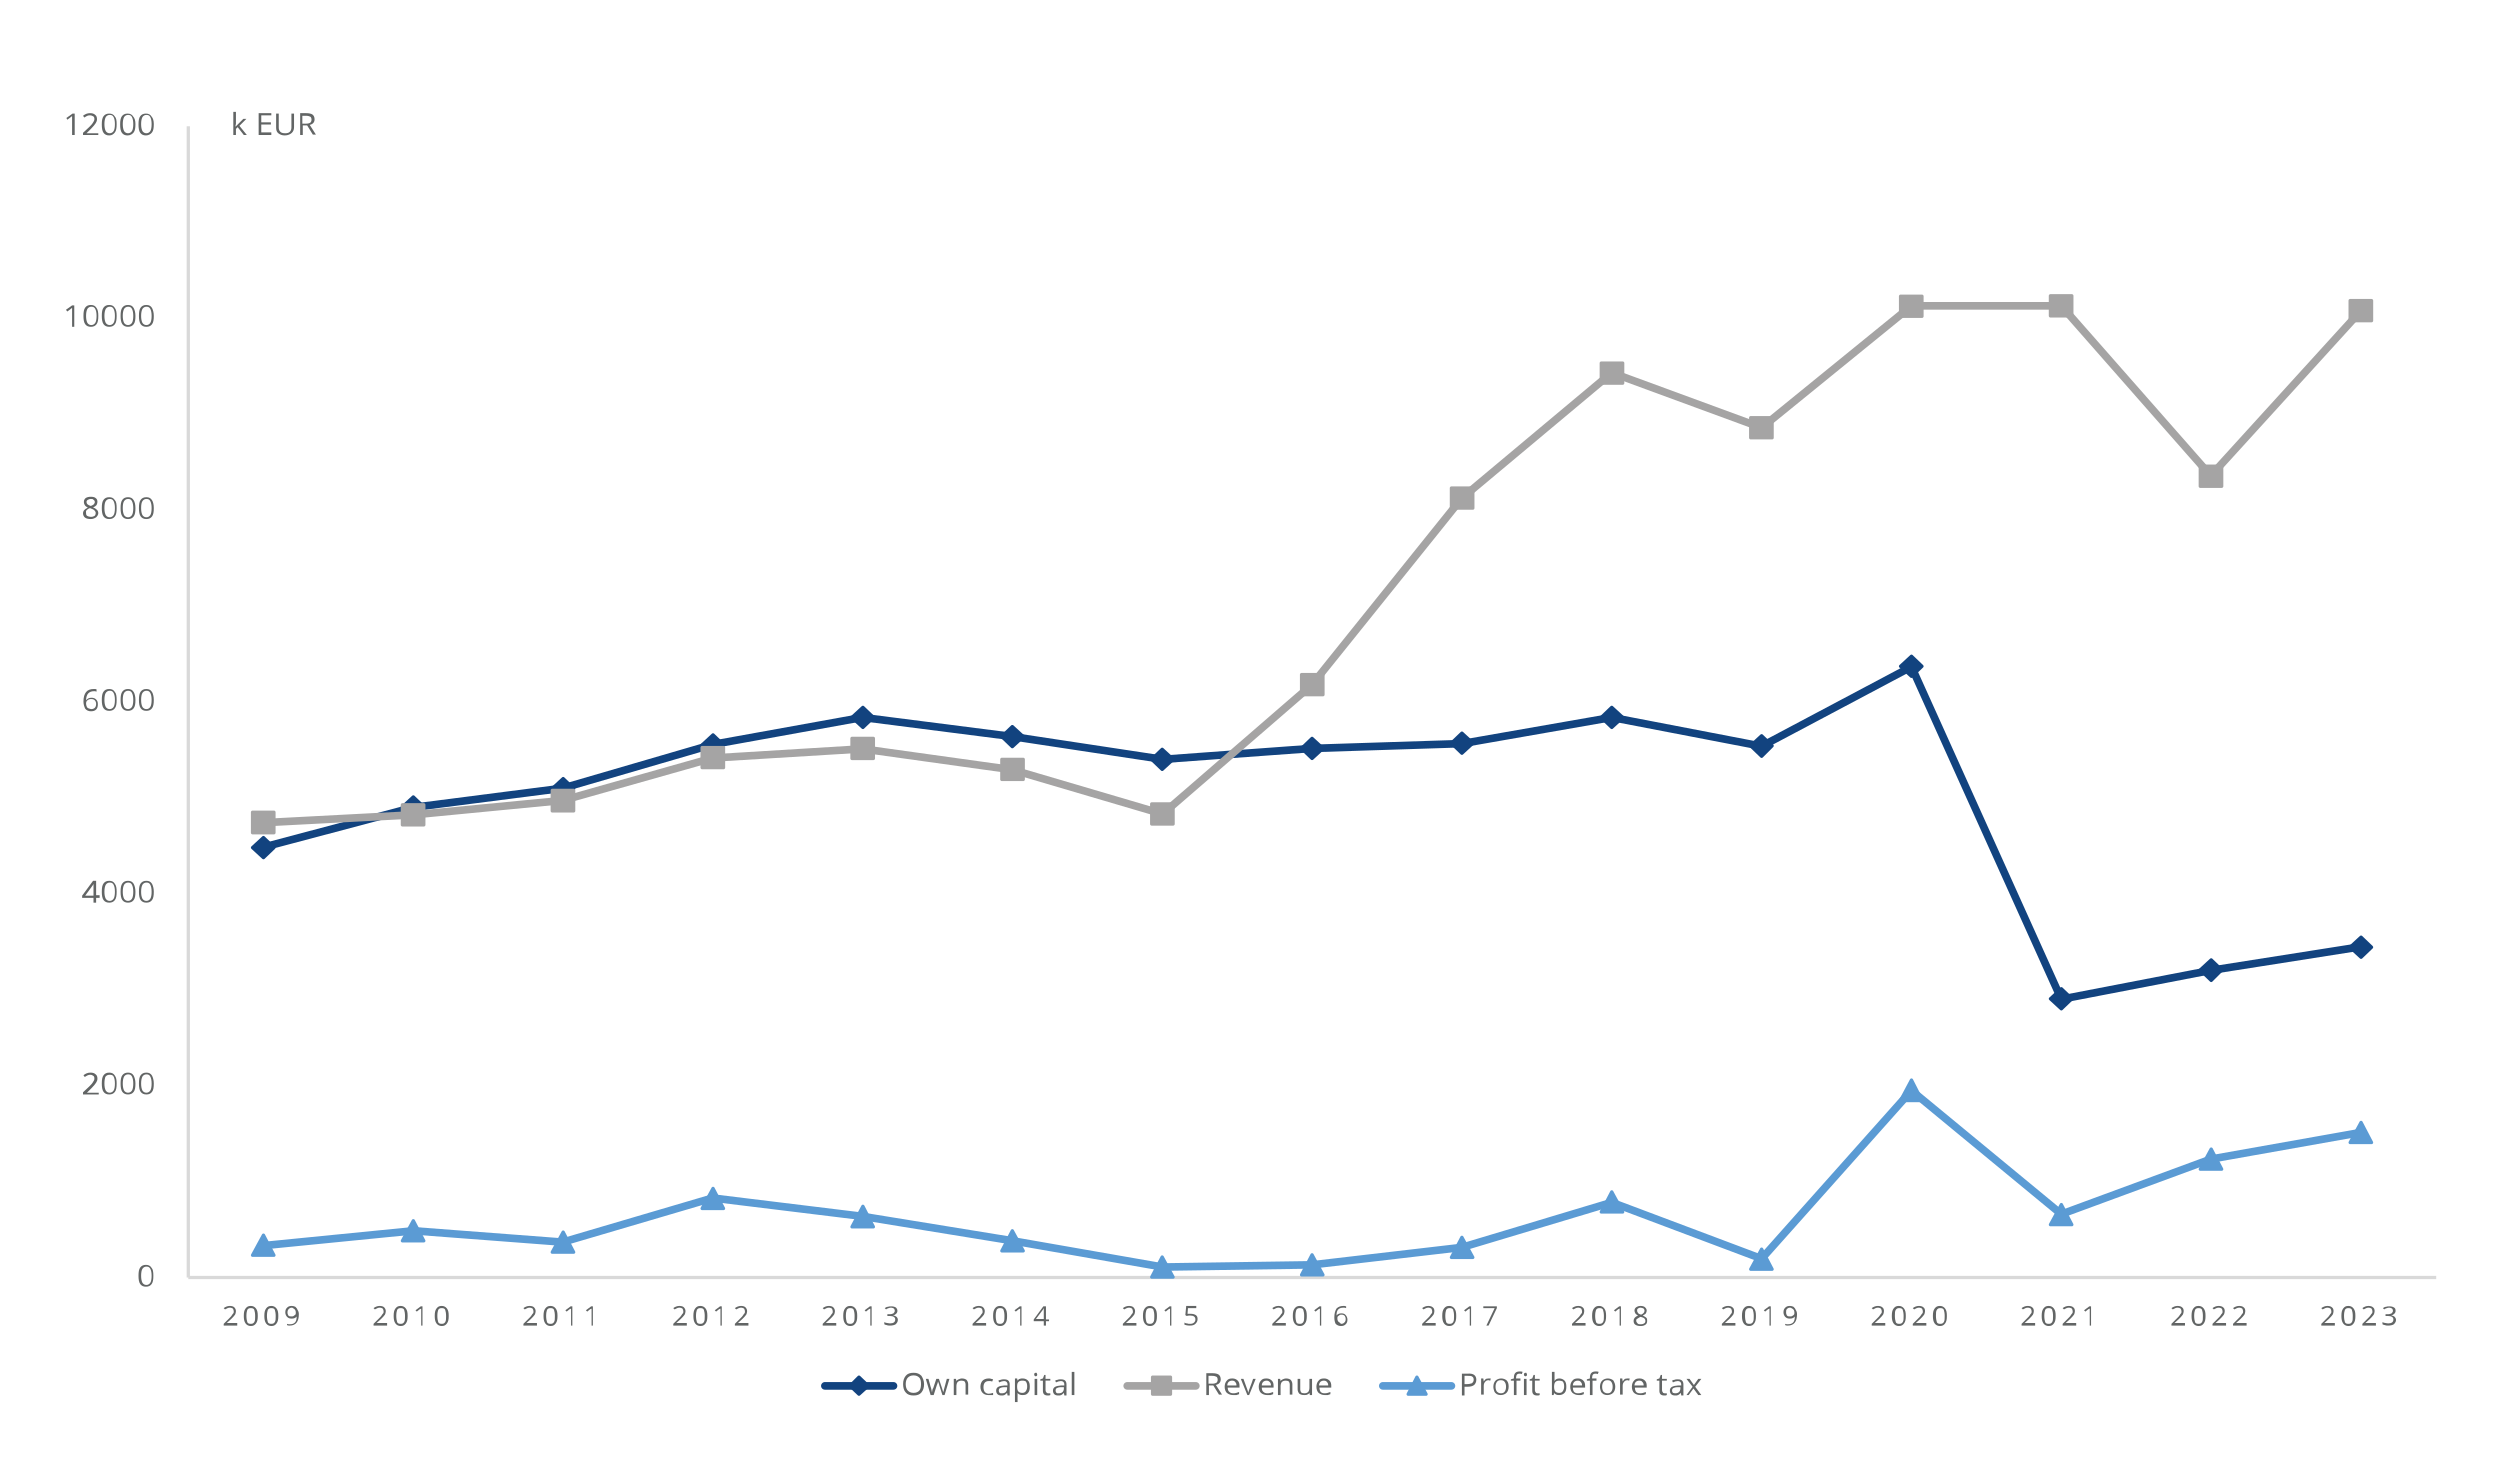 <?xml version="1.0" encoding="UTF-8"?> <svg xmlns="http://www.w3.org/2000/svg" xmlns:xlink="http://www.w3.org/1999/xlink" version="1.1" id="Réteg_1" x="0px" y="0px" viewBox="0 0 572.2 336.4" xml:space="preserve"> <g> <defs> <polygon id="SVGID_1_" points="9.2,328.8 566.5,328.8 566.5,20.2 9.2,20.2 9.2,328.8 "></polygon> </defs> <clipPath id="SVGID_00000003066308420961602630000003341096456405428901_"> <use xlink:href="#SVGID_1_" overflow="visible"></use> </clipPath> <line clip-path="url(#SVGID_00000003066308420961602630000003341096456405428901_)" fill="none" stroke="#D9D9D9" stroke-width="0.75" stroke-linejoin="round" stroke-miterlimit="10" x1="43.1" y1="292.4" x2="43.1" y2="28.9"></line> </g> <g> <defs> <polygon id="SVGID_00000154421305007349247000000013634738503902556572_" points="9.2,328.8 566.5,328.8 566.5,20.2 9.2,20.2 9.2,328.8 "></polygon> </defs> <clipPath id="SVGID_00000023246995719095109910000002580036416751874187_"> <use xlink:href="#SVGID_00000154421305007349247000000013634738503902556572_" overflow="visible"></use> </clipPath> <line clip-path="url(#SVGID_00000023246995719095109910000002580036416751874187_)" fill="none" stroke="#D9D9D9" stroke-width="0.75" stroke-linejoin="round" stroke-miterlimit="10" x1="43.1" y1="292.4" x2="557.6" y2="292.4"></line> </g> <g> <defs> <polygon id="SVGID_00000033330884819276933670000011946001039796381876_" points="43.1,292.9 558,292.9 558,28.8 43.1,28.8 43.1,292.9 "></polygon> </defs> <clipPath id="SVGID_00000123410250888871932530000010613521022423771558_"> <use xlink:href="#SVGID_00000033330884819276933670000011946001039796381876_" overflow="visible"></use> </clipPath> <polyline clip-path="url(#SVGID_00000123410250888871932530000010613521022423771558_)" fill="none" stroke="#12437F" stroke-width="1.75" stroke-linecap="round" stroke-linejoin="round" stroke-miterlimit="10" points=" 60.3,193.9 94.6,184.8 128.8,180.4 163.1,170.4 197.4,164.2 231.8,168.6 266.1,173.8 300.3,171.3 334.6,170.2 368.9,164.2 403.2,170.8 437.5,152.6 471.8,228.7 506,222.1 540.3,216.7 "></polyline> </g> <g> <defs> <polygon id="SVGID_00000093855206776863021420000012785134804603015351_" points="9.2,328.8 566.5,328.8 566.5,20.2 9.2,20.2 9.2,328.8 "></polygon> </defs> <clipPath id="SVGID_00000141420694905875459780000000972175973103890313_"> <use xlink:href="#SVGID_00000093855206776863021420000012785134804603015351_" overflow="visible"></use> </clipPath> <polygon clip-path="url(#SVGID_00000141420694905875459780000000972175973103890313_)" fill="#12437F" points="60.3,191.7 62.7,194 60.3,196.3 57.8,194 60.3,191.7 "></polygon> <polygon clip-path="url(#SVGID_00000141420694905875459780000000972175973103890313_)" fill="none" stroke="#12437F" stroke-width="0.75" stroke-linejoin="round" stroke-miterlimit="10" points=" 60.3,191.7 62.7,194 60.3,196.3 57.8,194 60.3,191.7 "></polygon> <polygon clip-path="url(#SVGID_00000141420694905875459780000000972175973103890313_)" fill="#12437F" points="94.6,182.4 97,184.7 94.6,187 92.1,184.7 94.6,182.4 "></polygon> <polygon clip-path="url(#SVGID_00000141420694905875459780000000972175973103890313_)" fill="none" stroke="#12437F" stroke-width="0.75" stroke-linejoin="round" stroke-miterlimit="10" points=" 94.6,182.4 97,184.7 94.6,187 92.1,184.7 94.6,182.4 "></polygon> <polygon clip-path="url(#SVGID_00000141420694905875459780000000972175973103890313_)" fill="#12437F" points="128.9,178.2 131.3,180.5 128.9,182.8 126.4,180.5 128.9,178.2 "></polygon> <polygon clip-path="url(#SVGID_00000141420694905875459780000000972175973103890313_)" fill="none" stroke="#12437F" stroke-width="0.75" stroke-linejoin="round" stroke-miterlimit="10" points=" 128.9,178.2 131.3,180.5 128.9,182.8 126.4,180.5 128.9,178.2 "></polygon> <polygon clip-path="url(#SVGID_00000141420694905875459780000000972175973103890313_)" fill="#12437F" points="163.2,168.2 165.6,170.5 163.2,172.8 160.7,170.5 163.2,168.2 "></polygon> <polygon clip-path="url(#SVGID_00000141420694905875459780000000972175973103890313_)" fill="none" stroke="#12437F" stroke-width="0.75" stroke-linejoin="round" stroke-miterlimit="10" points=" 163.2,168.2 165.6,170.5 163.2,172.8 160.7,170.5 163.2,168.2 "></polygon> <polygon clip-path="url(#SVGID_00000141420694905875459780000000972175973103890313_)" fill="#12437F" points="197.5,161.9 199.9,164.2 197.5,166.5 195,164.2 197.5,161.9 "></polygon> <polygon clip-path="url(#SVGID_00000141420694905875459780000000972175973103890313_)" fill="none" stroke="#12437F" stroke-width="0.75" stroke-linejoin="round" stroke-miterlimit="10" points=" 197.5,161.9 199.9,164.2 197.5,166.5 195,164.2 197.5,161.9 "></polygon> <polygon clip-path="url(#SVGID_00000141420694905875459780000000972175973103890313_)" fill="#12437F" points="231.7,166.3 234.2,168.6 231.7,170.9 229.3,168.6 231.7,166.3 "></polygon> <polygon clip-path="url(#SVGID_00000141420694905875459780000000972175973103890313_)" fill="none" stroke="#12437F" stroke-width="0.75" stroke-linejoin="round" stroke-miterlimit="10" points=" 231.7,166.3 234.2,168.6 231.7,170.9 229.3,168.6 231.7,166.3 "></polygon> <polygon clip-path="url(#SVGID_00000141420694905875459780000000972175973103890313_)" fill="#12437F" points="266,171.5 268.5,173.8 266,176.1 263.6,173.8 266,171.5 "></polygon> <polygon clip-path="url(#SVGID_00000141420694905875459780000000972175973103890313_)" fill="none" stroke="#12437F" stroke-width="0.75" stroke-linejoin="round" stroke-miterlimit="10" points=" 266,171.5 268.5,173.8 266,176.1 263.6,173.8 266,171.5 "></polygon> <polygon clip-path="url(#SVGID_00000141420694905875459780000000972175973103890313_)" fill="#12437F" points="300.3,169 302.8,171.3 300.3,173.6 297.9,171.3 300.3,169 "></polygon> <polygon clip-path="url(#SVGID_00000141420694905875459780000000972175973103890313_)" fill="none" stroke="#12437F" stroke-width="0.75" stroke-linejoin="round" stroke-miterlimit="10" points=" 300.3,169 302.8,171.3 300.3,173.6 297.9,171.3 300.3,169 "></polygon> <polygon clip-path="url(#SVGID_00000141420694905875459780000000972175973103890313_)" fill="#12437F" points="334.6,167.8 337.1,170.1 334.6,172.4 332.2,170.1 334.6,167.8 "></polygon> <polygon clip-path="url(#SVGID_00000141420694905875459780000000972175973103890313_)" fill="none" stroke="#12437F" stroke-width="0.75" stroke-linejoin="round" stroke-miterlimit="10" points=" 334.6,167.8 337.1,170.1 334.6,172.4 332.2,170.1 334.6,167.8 "></polygon> <polygon clip-path="url(#SVGID_00000141420694905875459780000000972175973103890313_)" fill="#12437F" points="368.9,161.9 371.4,164.2 368.9,166.5 366.5,164.2 368.9,161.9 "></polygon> <polygon clip-path="url(#SVGID_00000141420694905875459780000000972175973103890313_)" fill="none" stroke="#12437F" stroke-width="0.75" stroke-linejoin="round" stroke-miterlimit="10" points=" 368.9,161.9 371.4,164.2 368.9,166.5 366.5,164.2 368.9,161.9 "></polygon> <polygon clip-path="url(#SVGID_00000141420694905875459780000000972175973103890313_)" fill="#12437F" points="403.2,168.4 405.6,170.7 403.2,173.1 400.7,170.7 403.2,168.4 "></polygon> <polygon clip-path="url(#SVGID_00000141420694905875459780000000972175973103890313_)" fill="none" stroke="#12437F" stroke-width="0.75" stroke-linejoin="round" stroke-miterlimit="10" points=" 403.2,168.4 405.6,170.7 403.2,173.1 400.7,170.7 403.2,168.4 "></polygon> <polygon clip-path="url(#SVGID_00000141420694905875459780000000972175973103890313_)" fill="#12437F" points="437.5,150.2 439.9,152.5 437.5,154.8 435,152.5 437.5,150.2 "></polygon> <polygon clip-path="url(#SVGID_00000141420694905875459780000000972175973103890313_)" fill="none" stroke="#12437F" stroke-width="0.75" stroke-linejoin="round" stroke-miterlimit="10" points=" 437.5,150.2 439.9,152.5 437.5,154.8 435,152.5 437.5,150.2 "></polygon> <polygon clip-path="url(#SVGID_00000141420694905875459780000000972175973103890313_)" fill="#12437F" points="471.8,226.3 474.2,228.6 471.8,230.9 469.3,228.6 471.8,226.3 "></polygon> <polygon clip-path="url(#SVGID_00000141420694905875459780000000972175973103890313_)" fill="none" stroke="#12437F" stroke-width="0.75" stroke-linejoin="round" stroke-miterlimit="10" points=" 471.8,226.3 474.2,228.6 471.8,230.9 469.3,228.6 471.8,226.3 "></polygon> <polygon clip-path="url(#SVGID_00000141420694905875459780000000972175973103890313_)" fill="#12437F" points="506.1,219.7 508.5,222 506.1,224.4 503.6,222 506.1,219.7 "></polygon> <polygon clip-path="url(#SVGID_00000141420694905875459780000000972175973103890313_)" fill="none" stroke="#12437F" stroke-width="0.75" stroke-linejoin="round" stroke-miterlimit="10" points=" 506.1,219.7 508.5,222 506.1,224.4 503.6,222 506.1,219.7 "></polygon> <polygon clip-path="url(#SVGID_00000141420694905875459780000000972175973103890313_)" fill="#12437F" points="540.4,214.5 542.8,216.8 540.4,219.1 537.9,216.8 540.4,214.5 "></polygon> <polygon clip-path="url(#SVGID_00000141420694905875459780000000972175973103890313_)" fill="none" stroke="#12437F" stroke-width="0.75" stroke-linejoin="round" stroke-miterlimit="10" points=" 540.4,214.5 542.8,216.8 540.4,219.1 537.9,216.8 540.4,214.5 "></polygon> </g> <g> <defs> <polygon id="SVGID_00000065048065009267195330000003538373072751332021_" points="43.1,292.9 558,292.9 558,28.8 43.1,28.8 43.1,292.9 "></polygon> </defs> <clipPath id="SVGID_00000118359218095739254830000015685823943952472459_"> <use xlink:href="#SVGID_00000065048065009267195330000003538373072751332021_" overflow="visible"></use> </clipPath> <polyline clip-path="url(#SVGID_00000118359218095739254830000015685823943952472459_)" fill="none" stroke="#A5A4A4" stroke-width="1.75" stroke-linecap="round" stroke-linejoin="round" stroke-miterlimit="10" points=" 60.3,188.3 94.6,186.5 128.8,183.2 163.1,173.5 197.4,171.4 231.8,176.2 266.1,186.3 300.3,156.7 334.6,114 368.9,85.3 403.2,97.9 437.5,70 471.8,70 506,108.9 540.3,71.2 "></polyline> </g> <g> <defs> <polygon id="SVGID_00000167371150446391463690000002667576522720263336_" points="9.2,328.8 566.5,328.8 566.5,20.2 9.2,20.2 9.2,328.8 "></polygon> </defs> <clipPath id="SVGID_00000055703728093792898870000004889634775612068017_"> <use xlink:href="#SVGID_00000167371150446391463690000002667576522720263336_" overflow="visible"></use> </clipPath> <polygon clip-path="url(#SVGID_00000055703728093792898870000004889634775612068017_)" fill-rule="evenodd" clip-rule="evenodd" fill="#A5A4A4" points=" 57.8,185.9 62.7,185.9 62.7,190.6 57.8,190.6 57.8,185.9 "></polygon> <polygon clip-path="url(#SVGID_00000055703728093792898870000004889634775612068017_)" fill="none" stroke="#A5A4A4" stroke-width="0.75" stroke-linejoin="round" stroke-miterlimit="10" points=" 57.8,185.9 62.7,185.9 62.7,190.6 57.8,190.6 57.8,185.9 "></polygon> <polygon clip-path="url(#SVGID_00000055703728093792898870000004889634775612068017_)" fill-rule="evenodd" clip-rule="evenodd" fill="#A5A4A4" points=" 92.1,184.2 97,184.2 97,188.8 92.1,188.8 92.1,184.2 "></polygon> <polygon clip-path="url(#SVGID_00000055703728093792898870000004889634775612068017_)" fill="none" stroke="#A5A4A4" stroke-width="0.75" stroke-linejoin="round" stroke-miterlimit="10" points=" 92.1,184.2 97,184.2 97,188.8 92.1,188.8 92.1,184.2 "></polygon> <polygon clip-path="url(#SVGID_00000055703728093792898870000004889634775612068017_)" fill-rule="evenodd" clip-rule="evenodd" fill="#A5A4A4" points=" 126.4,180.9 131.3,180.9 131.3,185.6 126.4,185.6 126.4,180.9 "></polygon> <polygon clip-path="url(#SVGID_00000055703728093792898870000004889634775612068017_)" fill="none" stroke="#A5A4A4" stroke-width="0.75" stroke-linejoin="round" stroke-miterlimit="10" points=" 126.4,180.9 131.3,180.9 131.3,185.6 126.4,185.6 126.4,180.9 "></polygon> <polygon clip-path="url(#SVGID_00000055703728093792898870000004889634775612068017_)" fill-rule="evenodd" clip-rule="evenodd" fill="#A5A4A4" points=" 160.7,171.1 165.6,171.1 165.6,175.7 160.7,175.7 160.7,171.1 "></polygon> <polygon clip-path="url(#SVGID_00000055703728093792898870000004889634775612068017_)" fill="none" stroke="#A5A4A4" stroke-width="0.75" stroke-linejoin="round" stroke-miterlimit="10" points=" 160.7,171.1 165.6,171.1 165.6,175.7 160.7,175.7 160.7,171.1 "></polygon> <polygon clip-path="url(#SVGID_00000055703728093792898870000004889634775612068017_)" fill-rule="evenodd" clip-rule="evenodd" fill="#A5A4A4" points=" 195,169 199.9,169 199.9,173.6 195,173.6 195,169 "></polygon> <polygon clip-path="url(#SVGID_00000055703728093792898870000004889634775612068017_)" fill="none" stroke="#A5A4A4" stroke-width="0.75" stroke-linejoin="round" stroke-miterlimit="10" points=" 195,169 199.9,169 199.9,173.6 195,173.6 195,169 "></polygon> <polygon clip-path="url(#SVGID_00000055703728093792898870000004889634775612068017_)" fill-rule="evenodd" clip-rule="evenodd" fill="#A5A4A4" points=" 229.3,173.8 234.2,173.8 234.2,178.4 229.3,178.4 229.3,173.8 "></polygon> <polygon clip-path="url(#SVGID_00000055703728093792898870000004889634775612068017_)" fill="none" stroke="#A5A4A4" stroke-width="0.75" stroke-linejoin="round" stroke-miterlimit="10" points=" 229.3,173.8 234.2,173.8 234.2,178.4 229.3,178.4 229.3,173.8 "></polygon> <polygon clip-path="url(#SVGID_00000055703728093792898870000004889634775612068017_)" fill-rule="evenodd" clip-rule="evenodd" fill="#A5A4A4" points=" 263.6,184 268.5,184 268.5,188.6 263.6,188.6 263.6,184 "></polygon> <polygon clip-path="url(#SVGID_00000055703728093792898870000004889634775612068017_)" fill="none" stroke="#A5A4A4" stroke-width="0.75" stroke-linejoin="round" stroke-miterlimit="10" points=" 263.6,184 268.5,184 268.5,188.6 263.6,188.6 263.6,184 "></polygon> <polygon clip-path="url(#SVGID_00000055703728093792898870000004889634775612068017_)" fill-rule="evenodd" clip-rule="evenodd" fill="#A5A4A4" points=" 297.9,154.4 302.8,154.4 302.8,159 297.9,159 297.9,154.4 "></polygon> <polygon clip-path="url(#SVGID_00000055703728093792898870000004889634775612068017_)" fill="none" stroke="#A5A4A4" stroke-width="0.75" stroke-linejoin="round" stroke-miterlimit="10" points=" 297.9,154.4 302.8,154.4 302.8,159 297.9,159 297.9,154.4 "></polygon> <polygon clip-path="url(#SVGID_00000055703728093792898870000004889634775612068017_)" fill-rule="evenodd" clip-rule="evenodd" fill="#A5A4A4" points=" 332.2,111.7 337.1,111.7 337.1,116.3 332.2,116.3 332.2,111.7 "></polygon> <polygon clip-path="url(#SVGID_00000055703728093792898870000004889634775612068017_)" fill="none" stroke="#A5A4A4" stroke-width="0.75" stroke-linejoin="round" stroke-miterlimit="10" points=" 332.2,111.7 337.1,111.7 337.1,116.3 332.2,116.3 332.2,111.7 "></polygon> <polygon clip-path="url(#SVGID_00000055703728093792898870000004889634775612068017_)" fill-rule="evenodd" clip-rule="evenodd" fill="#A5A4A4" points=" 366.5,83.1 371.4,83.1 371.4,87.7 366.5,87.7 366.5,83.1 "></polygon> <polygon clip-path="url(#SVGID_00000055703728093792898870000004889634775612068017_)" fill="none" stroke="#A5A4A4" stroke-width="0.75" stroke-linejoin="round" stroke-miterlimit="10" points=" 366.5,83.1 371.4,83.1 371.4,87.7 366.5,87.7 366.5,83.1 "></polygon> <polygon clip-path="url(#SVGID_00000055703728093792898870000004889634775612068017_)" fill-rule="evenodd" clip-rule="evenodd" fill="#A5A4A4" points=" 400.7,95.6 405.6,95.6 405.6,100.2 400.7,100.2 400.7,95.6 "></polygon> <polygon clip-path="url(#SVGID_00000055703728093792898870000004889634775612068017_)" fill="none" stroke="#A5A4A4" stroke-width="0.75" stroke-linejoin="round" stroke-miterlimit="10" points=" 400.7,95.6 405.6,95.6 405.6,100.2 400.7,100.2 400.7,95.6 "></polygon> <polygon clip-path="url(#SVGID_00000055703728093792898870000004889634775612068017_)" fill-rule="evenodd" clip-rule="evenodd" fill="#A5A4A4" points=" 435,67.8 439.9,67.8 439.9,72.4 435,72.4 435,67.8 "></polygon> <polygon clip-path="url(#SVGID_00000055703728093792898870000004889634775612068017_)" fill="none" stroke="#A5A4A4" stroke-width="0.75" stroke-linejoin="round" stroke-miterlimit="10" points=" 435,67.8 439.9,67.8 439.9,72.4 435,72.4 435,67.8 "></polygon> <polygon clip-path="url(#SVGID_00000055703728093792898870000004889634775612068017_)" fill-rule="evenodd" clip-rule="evenodd" fill="#A5A4A4" points=" 469.3,67.7 474.2,67.7 474.2,72.3 469.3,72.3 469.3,67.7 "></polygon> <polygon clip-path="url(#SVGID_00000055703728093792898870000004889634775612068017_)" fill="none" stroke="#A5A4A4" stroke-width="0.75" stroke-linejoin="round" stroke-miterlimit="10" points=" 469.3,67.7 474.2,67.7 474.2,72.3 469.3,72.3 469.3,67.7 "></polygon> <polygon clip-path="url(#SVGID_00000055703728093792898870000004889634775612068017_)" fill-rule="evenodd" clip-rule="evenodd" fill="#A5A4A4" points=" 503.6,106.7 508.5,106.7 508.5,111.3 503.6,111.3 503.6,106.7 "></polygon> <polygon clip-path="url(#SVGID_00000055703728093792898870000004889634775612068017_)" fill="none" stroke="#A5A4A4" stroke-width="0.75" stroke-linejoin="round" stroke-miterlimit="10" points=" 503.6,106.7 508.5,106.7 508.5,111.3 503.6,111.3 503.6,106.7 "></polygon> <polygon clip-path="url(#SVGID_00000055703728093792898870000004889634775612068017_)" fill-rule="evenodd" clip-rule="evenodd" fill="#A5A4A4" points=" 537.9,68.8 542.8,68.8 542.8,73.4 537.9,73.4 537.9,68.8 "></polygon> <polygon clip-path="url(#SVGID_00000055703728093792898870000004889634775612068017_)" fill="none" stroke="#A5A4A4" stroke-width="0.75" stroke-linejoin="round" stroke-miterlimit="10" points=" 537.9,68.8 542.8,68.8 542.8,73.4 537.9,73.4 537.9,68.8 "></polygon> </g> <g> <defs> <polygon id="SVGID_00000039125596995758525090000015665027996176737166_" points="43.1,292.9 558,292.9 558,28.8 43.1,28.8 43.1,292.9 "></polygon> </defs> <clipPath id="SVGID_00000088097164506735042050000006205713120487671448_"> <use xlink:href="#SVGID_00000039125596995758525090000015665027996176737166_" overflow="visible"></use> </clipPath> <polyline clip-path="url(#SVGID_00000088097164506735042050000006205713120487671448_)" fill="none" stroke="#5B9BD4" stroke-width="1.75" stroke-linecap="round" stroke-linejoin="round" stroke-miterlimit="10" points=" 60.3,285.1 94.6,281.7 128.8,284.3 163.1,274.2 197.4,278.4 231.8,284 266.1,290 300.3,289.5 334.6,285.5 368.9,275.2 403.2,288.1 437.5,249.6 471.8,277.9 506,265.3 540.3,259.2 "></polyline> </g> <g> <defs> <polygon id="SVGID_00000039853651343362163910000000055583708509647036_" points="9.2,328.8 566.5,328.8 566.5,20.2 9.2,20.2 9.2,328.8 "></polygon> </defs> <clipPath id="SVGID_00000094576609433150887790000006970959550855451572_"> <use xlink:href="#SVGID_00000039853651343362163910000000055583708509647036_" overflow="visible"></use> </clipPath> <polygon clip-path="url(#SVGID_00000094576609433150887790000006970959550855451572_)" fill="#5B9BD4" points="60.3,282.7 62.7,287.3 57.8,287.3 60.3,282.7 "></polygon> <polygon clip-path="url(#SVGID_00000094576609433150887790000006970959550855451572_)" fill="none" stroke="#5B9BD4" stroke-width="0.75" stroke-linejoin="round" stroke-miterlimit="10" points=" 60.3,282.7 62.7,287.3 57.8,287.3 60.3,282.7 "></polygon> <polygon clip-path="url(#SVGID_00000094576609433150887790000006970959550855451572_)" fill="#5B9BD4" points="94.6,279.4 97,284 92.1,284 94.6,279.4 "></polygon> <polygon clip-path="url(#SVGID_00000094576609433150887790000006970959550855451572_)" fill="none" stroke="#5B9BD4" stroke-width="0.75" stroke-linejoin="round" stroke-miterlimit="10" points=" 94.6,279.4 97,284 92.1,284 94.6,279.4 "></polygon> <polygon clip-path="url(#SVGID_00000094576609433150887790000006970959550855451572_)" fill="#5B9BD4" points="128.9,282 131.3,286.6 126.4,286.6 128.9,282 "></polygon> <polygon clip-path="url(#SVGID_00000094576609433150887790000006970959550855451572_)" fill="none" stroke="#5B9BD4" stroke-width="0.75" stroke-linejoin="round" stroke-miterlimit="10" points=" 128.9,282 131.3,286.6 126.4,286.6 128.9,282 "></polygon> <polygon clip-path="url(#SVGID_00000094576609433150887790000006970959550855451572_)" fill="#5B9BD4" points="163.2,272 165.6,276.6 160.7,276.6 163.2,272 "></polygon> <polygon clip-path="url(#SVGID_00000094576609433150887790000006970959550855451572_)" fill="none" stroke="#5B9BD4" stroke-width="0.75" stroke-linejoin="round" stroke-miterlimit="10" points=" 163.2,272 165.6,276.6 160.7,276.6 163.2,272 "></polygon> <polygon clip-path="url(#SVGID_00000094576609433150887790000006970959550855451572_)" fill="#5B9BD4" points="197.5,276.1 199.9,280.8 195,280.8 197.5,276.1 "></polygon> <polygon clip-path="url(#SVGID_00000094576609433150887790000006970959550855451572_)" fill="none" stroke="#5B9BD4" stroke-width="0.75" stroke-linejoin="round" stroke-miterlimit="10" points=" 197.5,276.1 199.9,280.8 195,280.8 197.5,276.1 "></polygon> <polygon clip-path="url(#SVGID_00000094576609433150887790000006970959550855451572_)" fill="#5B9BD4" points="231.7,281.7 234.2,286.3 229.3,286.3 231.7,281.7 "></polygon> <polygon clip-path="url(#SVGID_00000094576609433150887790000006970959550855451572_)" fill="none" stroke="#5B9BD4" stroke-width="0.75" stroke-linejoin="round" stroke-miterlimit="10" points=" 231.7,281.7 234.2,286.3 229.3,286.3 231.7,281.7 "></polygon> <polygon clip-path="url(#SVGID_00000094576609433150887790000006970959550855451572_)" fill="#5B9BD4" points="266,287.7 268.5,292.3 263.6,292.3 266,287.7 "></polygon> <polygon clip-path="url(#SVGID_00000094576609433150887790000006970959550855451572_)" fill="none" stroke="#5B9BD4" stroke-width="0.75" stroke-linejoin="round" stroke-miterlimit="10" points=" 266,287.7 268.5,292.3 263.6,292.3 266,287.7 "></polygon> <polygon clip-path="url(#SVGID_00000094576609433150887790000006970959550855451572_)" fill="#5B9BD4" points="300.3,287.2 302.8,291.8 297.9,291.8 300.3,287.2 "></polygon> <polygon clip-path="url(#SVGID_00000094576609433150887790000006970959550855451572_)" fill="none" stroke="#5B9BD4" stroke-width="0.75" stroke-linejoin="round" stroke-miterlimit="10" points=" 300.3,287.2 302.8,291.8 297.9,291.8 300.3,287.2 "></polygon> <polygon clip-path="url(#SVGID_00000094576609433150887790000006970959550855451572_)" fill="#5B9BD4" points="334.6,283.2 337.1,287.8 332.2,287.8 334.6,283.2 "></polygon> <polygon clip-path="url(#SVGID_00000094576609433150887790000006970959550855451572_)" fill="none" stroke="#5B9BD4" stroke-width="0.75" stroke-linejoin="round" stroke-miterlimit="10" points=" 334.6,283.2 337.1,287.8 332.2,287.8 334.6,283.2 "></polygon> <polygon clip-path="url(#SVGID_00000094576609433150887790000006970959550855451572_)" fill="#5B9BD4" points="368.9,272.8 371.4,277.4 366.5,277.4 368.9,272.8 "></polygon> <polygon clip-path="url(#SVGID_00000094576609433150887790000006970959550855451572_)" fill="none" stroke="#5B9BD4" stroke-width="0.75" stroke-linejoin="round" stroke-miterlimit="10" points=" 368.9,272.8 371.4,277.4 366.5,277.4 368.9,272.8 "></polygon> <polygon clip-path="url(#SVGID_00000094576609433150887790000006970959550855451572_)" fill="#5B9BD4" points="403.2,285.9 405.6,290.5 400.7,290.5 403.2,285.9 "></polygon> <polygon clip-path="url(#SVGID_00000094576609433150887790000006970959550855451572_)" fill="none" stroke="#5B9BD4" stroke-width="0.75" stroke-linejoin="round" stroke-miterlimit="10" points=" 403.2,285.9 405.6,290.5 400.7,290.5 403.2,285.9 "></polygon> <polygon clip-path="url(#SVGID_00000094576609433150887790000006970959550855451572_)" fill="#5B9BD4" points="437.5,247.2 439.9,251.9 435,251.9 437.5,247.2 "></polygon> <polygon clip-path="url(#SVGID_00000094576609433150887790000006970959550855451572_)" fill="none" stroke="#5B9BD4" stroke-width="0.75" stroke-linejoin="round" stroke-miterlimit="10" points=" 437.5,247.2 439.9,251.9 435,251.9 437.5,247.2 "></polygon> <polygon clip-path="url(#SVGID_00000094576609433150887790000006970959550855451572_)" fill="#5B9BD4" points="471.8,275.7 474.2,280.3 469.3,280.3 471.8,275.7 "></polygon> <polygon clip-path="url(#SVGID_00000094576609433150887790000006970959550855451572_)" fill="none" stroke="#5B9BD4" stroke-width="0.75" stroke-linejoin="round" stroke-miterlimit="10" points=" 471.8,275.7 474.2,280.3 469.3,280.3 471.8,275.7 "></polygon> <polygon clip-path="url(#SVGID_00000094576609433150887790000006970959550855451572_)" fill="#5B9BD4" points="506.1,263 508.5,267.6 503.6,267.6 506.1,263 "></polygon> <polygon clip-path="url(#SVGID_00000094576609433150887790000006970959550855451572_)" fill="none" stroke="#5B9BD4" stroke-width="0.75" stroke-linejoin="round" stroke-miterlimit="10" points=" 506.1,263 508.5,267.6 503.6,267.6 506.1,263 "></polygon> <polygon clip-path="url(#SVGID_00000094576609433150887790000006970959550855451572_)" fill="#5B9BD4" points="540.4,256.9 542.8,261.5 537.9,261.5 540.4,256.9 "></polygon> <polygon clip-path="url(#SVGID_00000094576609433150887790000006970959550855451572_)" fill="none" stroke="#5B9BD4" stroke-width="0.75" stroke-linejoin="round" stroke-miterlimit="10" points=" 540.4,256.9 542.8,261.5 537.9,261.5 540.4,256.9 "></polygon> </g> <g> <defs> <polygon id="SVGID_00000112590276166224505020000000267912115111258002_" points="9.2,328.8 566.5,328.8 566.5,20.2 9.2,20.2 9.2,328.8 "></polygon> </defs> <clipPath id="SVGID_00000129207295110712545290000009690181432996922264_"> <use xlink:href="#SVGID_00000112590276166224505020000000267912115111258002_" overflow="visible"></use> </clipPath> <g clip-path="url(#SVGID_00000129207295110712545290000009690181432996922264_)"> <defs> <rect id="SVGID_00000044886641763778277080000011222902063141871280_" x="9.2" y="20.2" width="557.3" height="308.6"></rect> </defs> <clipPath id="SVGID_00000092455205283817167940000016232737350599697085_"> <use xlink:href="#SVGID_00000044886641763778277080000011222902063141871280_" overflow="visible"></use> </clipPath> <g clip-path="url(#SVGID_00000092455205283817167940000016232737350599697085_)"> <path fill="#626565" d="M35.1,292c0,0.9-0.1,1.5-0.4,1.9s-0.7,0.6-1.3,0.6c-0.6,0-1-0.2-1.3-0.6s-0.4-1.1-0.4-1.9 c0-0.9,0.1-1.5,0.4-1.9c0.3-0.4,0.7-0.6,1.3-0.6c0.6,0,1,0.2,1.3,0.7C35,290.5,35.1,291.1,35.1,292z M32.3,292 c0,0.7,0.1,1.2,0.3,1.6c0.2,0.3,0.5,0.5,0.9,0.5c0.4,0,0.7-0.2,0.9-0.5s0.3-0.9,0.3-1.6c0-0.7-0.1-1.2-0.3-1.6s-0.5-0.5-0.9-0.5 c-0.4,0-0.7,0.2-0.9,0.5C32.4,290.7,32.3,291.3,32.3,292z"></path> </g> </g> </g> <g> <defs> <polygon id="SVGID_00000071540742603440457650000014564688301386468764_" points="9.2,328.8 566.5,328.8 566.5,20.2 9.2,20.2 9.2,328.8 "></polygon> </defs> <clipPath id="SVGID_00000059306914053436467400000018212491990288193963_"> <use xlink:href="#SVGID_00000071540742603440457650000014564688301386468764_" overflow="visible"></use> </clipPath> <g clip-path="url(#SVGID_00000059306914053436467400000018212491990288193963_)"> <defs> <rect id="SVGID_00000122000037018299083120000009804177154367689658_" x="9.2" y="20.2" width="557.3" height="308.6"></rect> </defs> <clipPath id="SVGID_00000043448843359602012500000018440070652027177660_"> <use xlink:href="#SVGID_00000122000037018299083120000009804177154367689658_" overflow="visible"></use> </clipPath> <g clip-path="url(#SVGID_00000043448843359602012500000018440070652027177660_)"> <path fill="#626565" d="M22.5,250.5h-3.5V250l1.4-1.3c0.4-0.4,0.7-0.7,0.8-0.9c0.1-0.2,0.2-0.3,0.3-0.5s0.1-0.3,0.1-0.5 c0-0.3-0.1-0.5-0.3-0.6S21,246,20.7,246c-0.2,0-0.4,0-0.6,0.1c-0.2,0.1-0.4,0.2-0.7,0.4l-0.3-0.4c0.5-0.4,1-0.6,1.6-0.6 c0.5,0,0.9,0.1,1.2,0.4c0.3,0.2,0.4,0.6,0.4,1c0,0.3-0.1,0.6-0.3,0.9c-0.2,0.3-0.5,0.7-1,1.2l-1.1,1.1v0h2.7V250.5z"></path> <path fill="#626565" d="M26.7,248c0,0.9-0.1,1.5-0.4,1.9s-0.7,0.6-1.3,0.6c-0.6,0-1-0.2-1.3-0.6s-0.4-1.1-0.4-1.9 c0-0.9,0.1-1.5,0.4-1.9c0.3-0.4,0.7-0.6,1.3-0.6c0.6,0,1,0.2,1.3,0.7C26.6,246.6,26.7,247.2,26.7,248z M23.9,248 c0,0.7,0.1,1.2,0.3,1.6c0.2,0.3,0.5,0.5,0.9,0.5c0.4,0,0.7-0.2,0.9-0.5s0.3-0.9,0.3-1.6c0-0.7-0.1-1.2-0.3-1.6S25.4,246,25,246 c-0.4,0-0.7,0.2-0.9,0.5C24,246.8,23.9,247.3,23.9,248z"></path> <path fill="#626565" d="M31,248c0,0.9-0.1,1.5-0.4,1.9s-0.7,0.6-1.3,0.6c-0.6,0-1-0.2-1.3-0.6s-0.4-1.1-0.4-1.9 c0-0.9,0.1-1.5,0.4-1.9c0.3-0.4,0.7-0.6,1.3-0.6c0.6,0,1,0.2,1.3,0.7C30.8,246.6,31,247.2,31,248z M28.1,248 c0,0.7,0.1,1.2,0.3,1.6c0.2,0.3,0.5,0.5,0.9,0.5c0.4,0,0.7-0.2,0.9-0.5s0.3-0.9,0.3-1.6c0-0.7-0.1-1.2-0.3-1.6s-0.5-0.5-0.9-0.5 c-0.4,0-0.7,0.2-0.9,0.5C28.2,246.8,28.1,247.3,28.1,248z"></path> <path fill="#626565" d="M35.2,248c0,0.9-0.1,1.5-0.4,1.9s-0.7,0.6-1.3,0.6c-0.6,0-1-0.2-1.3-0.6s-0.4-1.1-0.4-1.9 c0-0.9,0.1-1.5,0.4-1.9c0.3-0.4,0.7-0.6,1.3-0.6c0.6,0,1,0.2,1.3,0.7C35,246.6,35.2,247.2,35.2,248z M32.3,248 c0,0.7,0.1,1.2,0.3,1.6c0.2,0.3,0.5,0.5,0.9,0.5c0.4,0,0.7-0.2,0.9-0.5s0.3-0.9,0.3-1.6c0-0.7-0.1-1.2-0.3-1.6s-0.5-0.5-0.9-0.5 c-0.4,0-0.7,0.2-0.9,0.5C32.4,246.8,32.3,247.3,32.3,248z"></path> </g> </g> </g> <g> <defs> <polygon id="SVGID_00000044175114173243833850000012135025603103855513_" points="9.2,328.8 566.5,328.8 566.5,20.2 9.2,20.2 9.2,328.8 "></polygon> </defs> <clipPath id="SVGID_00000091724009719565035880000000097922778548753596_"> <use xlink:href="#SVGID_00000044175114173243833850000012135025603103855513_" overflow="visible"></use> </clipPath> <g clip-path="url(#SVGID_00000091724009719565035880000000097922778548753596_)"> <defs> <rect id="SVGID_00000148662390221640458780000008617059797096813462_" x="9.2" y="20.2" width="557.3" height="308.6"></rect> </defs> <clipPath id="SVGID_00000142168953995652186710000018250649758091826856_"> <use xlink:href="#SVGID_00000148662390221640458780000008617059797096813462_" overflow="visible"></use> </clipPath> <g clip-path="url(#SVGID_00000142168953995652186710000018250649758091826856_)"> <path fill="#626565" d="M22.8,205.5H22v1.1h-0.6v-1.1h-2.6V205l2.5-3.4H22v3.3h0.8V205.5z M21.4,205v-1.6c0-0.3,0-0.7,0-1.1h0 c-0.1,0.2-0.2,0.4-0.3,0.5l-1.6,2.2H21.4z"></path> <path fill="#626565" d="M26.7,204.1c0,0.9-0.1,1.5-0.4,1.9s-0.7,0.6-1.3,0.6c-0.6,0-1-0.2-1.3-0.6s-0.4-1.1-0.4-1.9 c0-0.9,0.1-1.5,0.4-1.9c0.3-0.4,0.7-0.6,1.3-0.6c0.6,0,1,0.2,1.3,0.7C26.6,202.7,26.7,203.3,26.7,204.1z M23.9,204.1 c0,0.7,0.1,1.2,0.3,1.6c0.2,0.3,0.5,0.5,0.9,0.5c0.4,0,0.7-0.2,0.9-0.5s0.3-0.9,0.3-1.6c0-0.7-0.1-1.2-0.3-1.6s-0.5-0.5-0.9-0.5 c-0.4,0-0.7,0.2-0.9,0.5C24,202.9,23.9,203.4,23.9,204.1z"></path> <path fill="#626565" d="M31,204.1c0,0.9-0.1,1.5-0.4,1.9s-0.7,0.6-1.3,0.6c-0.6,0-1-0.2-1.3-0.6s-0.4-1.1-0.4-1.9 c0-0.9,0.1-1.5,0.4-1.9c0.3-0.4,0.7-0.6,1.3-0.6c0.6,0,1,0.2,1.3,0.7C30.8,202.7,31,203.3,31,204.1z M28.1,204.1 c0,0.7,0.1,1.2,0.3,1.6c0.2,0.3,0.5,0.5,0.9,0.5c0.4,0,0.7-0.2,0.9-0.5s0.3-0.9,0.3-1.6c0-0.7-0.1-1.2-0.3-1.6s-0.5-0.5-0.9-0.5 c-0.4,0-0.7,0.2-0.9,0.5C28.2,202.9,28.1,203.4,28.1,204.1z"></path> <path fill="#626565" d="M35.2,204.1c0,0.9-0.1,1.5-0.4,1.9s-0.7,0.6-1.3,0.6c-0.6,0-1-0.2-1.3-0.6s-0.4-1.1-0.4-1.9 c0-0.9,0.1-1.5,0.4-1.9c0.3-0.4,0.7-0.6,1.3-0.6c0.6,0,1,0.2,1.3,0.7C35,202.7,35.2,203.3,35.2,204.1z M32.3,204.1 c0,0.7,0.1,1.2,0.3,1.6c0.2,0.3,0.5,0.5,0.9,0.5c0.4,0,0.7-0.2,0.9-0.5s0.3-0.9,0.3-1.6c0-0.7-0.1-1.2-0.3-1.6s-0.5-0.5-0.9-0.5 c-0.4,0-0.7,0.2-0.9,0.5C32.4,202.9,32.3,203.4,32.3,204.1z"></path> </g> </g> </g> <g> <defs> <polygon id="SVGID_00000166656421638317182360000016797118065496240775_" points="9.2,328.8 566.5,328.8 566.5,20.2 9.2,20.2 9.2,328.8 "></polygon> </defs> <clipPath id="SVGID_00000169556046962387281010000001739014871978840744_"> <use xlink:href="#SVGID_00000166656421638317182360000016797118065496240775_" overflow="visible"></use> </clipPath> <g clip-path="url(#SVGID_00000169556046962387281010000001739014871978840744_)"> <defs> <rect id="SVGID_00000175284442553254716810000018442332470555507641_" x="9.2" y="20.2" width="557.3" height="308.6"></rect> </defs> <clipPath id="SVGID_00000155832455214093698710000008587693698349381015_"> <use xlink:href="#SVGID_00000175284442553254716810000018442332470555507641_" overflow="visible"></use> </clipPath> <g clip-path="url(#SVGID_00000155832455214093698710000008587693698349381015_)"> <path fill="#626565" d="M19.1,160.6c0-1,0.2-1.7,0.6-2.2s1-0.7,1.8-0.7c0.3,0,0.5,0,0.6,0.1v0.5c-0.2-0.1-0.4-0.1-0.6-0.1 c-0.6,0-1,0.2-1.3,0.5s-0.5,0.9-0.5,1.6h0c0.3-0.4,0.7-0.6,1.2-0.6c0.5,0,0.8,0.1,1.1,0.4c0.3,0.3,0.4,0.6,0.4,1.1 c0,0.5-0.1,0.9-0.4,1.2c-0.3,0.3-0.7,0.4-1.2,0.4c-0.5,0-1-0.2-1.3-0.6C19.3,161.8,19.1,161.2,19.1,160.6z M20.9,162.3 c0.3,0,0.6-0.1,0.8-0.3s0.3-0.5,0.3-0.9c0-0.3-0.1-0.6-0.3-0.8c-0.2-0.2-0.4-0.3-0.8-0.3c-0.2,0-0.4,0-0.6,0.1 c-0.2,0.1-0.3,0.2-0.4,0.3s-0.2,0.3-0.2,0.5c0,0.2,0,0.4,0.1,0.7s0.2,0.4,0.4,0.5C20.5,162.2,20.7,162.3,20.9,162.3z"></path> <path fill="#626565" d="M26.7,160.2c0,0.9-0.1,1.5-0.4,1.9s-0.7,0.6-1.3,0.6c-0.6,0-1-0.2-1.3-0.6s-0.4-1.1-0.4-1.9 c0-0.9,0.1-1.5,0.4-1.9c0.3-0.4,0.7-0.6,1.3-0.6c0.6,0,1,0.2,1.3,0.7C26.6,158.7,26.7,159.4,26.7,160.2z M23.9,160.2 c0,0.7,0.1,1.2,0.3,1.6c0.2,0.3,0.5,0.5,0.9,0.5c0.4,0,0.7-0.2,0.9-0.5s0.3-0.9,0.3-1.6c0-0.7-0.1-1.2-0.3-1.6s-0.5-0.5-0.9-0.5 c-0.4,0-0.7,0.2-0.9,0.5C24,158.9,23.9,159.5,23.9,160.2z"></path> <path fill="#626565" d="M31,160.2c0,0.9-0.1,1.5-0.4,1.9s-0.7,0.6-1.3,0.6c-0.6,0-1-0.2-1.3-0.6s-0.4-1.1-0.4-1.9 c0-0.9,0.1-1.5,0.4-1.9c0.3-0.4,0.7-0.6,1.3-0.6c0.6,0,1,0.2,1.3,0.7C30.8,158.7,31,159.4,31,160.2z M28.1,160.2 c0,0.7,0.1,1.2,0.3,1.6c0.2,0.3,0.5,0.5,0.9,0.5c0.4,0,0.7-0.2,0.9-0.5s0.3-0.9,0.3-1.6c0-0.7-0.1-1.2-0.3-1.6s-0.5-0.5-0.9-0.5 c-0.4,0-0.7,0.2-0.9,0.5C28.2,158.9,28.1,159.5,28.1,160.2z"></path> <path fill="#626565" d="M35.2,160.2c0,0.9-0.1,1.5-0.4,1.9s-0.7,0.6-1.3,0.6c-0.6,0-1-0.2-1.3-0.6s-0.4-1.1-0.4-1.9 c0-0.9,0.1-1.5,0.4-1.9c0.3-0.4,0.7-0.6,1.3-0.6c0.6,0,1,0.2,1.3,0.7C35,158.7,35.2,159.4,35.2,160.2z M32.3,160.2 c0,0.7,0.1,1.2,0.3,1.6c0.2,0.3,0.5,0.5,0.9,0.5c0.4,0,0.7-0.2,0.9-0.5s0.3-0.9,0.3-1.6c0-0.7-0.1-1.2-0.3-1.6s-0.5-0.5-0.9-0.5 c-0.4,0-0.7,0.2-0.9,0.5C32.4,158.9,32.3,159.5,32.3,160.2z"></path> </g> </g> </g> <g> <defs> <polygon id="SVGID_00000014598682356775934310000016438099970236592027_" points="9.2,328.8 566.5,328.8 566.5,20.2 9.2,20.2 9.2,328.8 "></polygon> </defs> <clipPath id="SVGID_00000116919462677076173270000018186620524944648637_"> <use xlink:href="#SVGID_00000014598682356775934310000016438099970236592027_" overflow="visible"></use> </clipPath> <g clip-path="url(#SVGID_00000116919462677076173270000018186620524944648637_)"> <defs> <rect id="SVGID_00000041283684856050237520000011648958094262348204_" x="9.2" y="20.2" width="557.3" height="308.6"></rect> </defs> <clipPath id="SVGID_00000134213311223745605710000014539236742623157416_"> <use xlink:href="#SVGID_00000041283684856050237520000011648958094262348204_" overflow="visible"></use> </clipPath> <g clip-path="url(#SVGID_00000134213311223745605710000014539236742623157416_)"> <path fill="#626565" d="M20.8,113.7c0.5,0,0.9,0.1,1.1,0.3c0.3,0.2,0.4,0.5,0.4,0.9c0,0.2-0.1,0.5-0.2,0.7 c-0.2,0.2-0.4,0.4-0.8,0.5c0.4,0.2,0.7,0.4,0.9,0.6c0.2,0.2,0.3,0.5,0.3,0.7c0,0.4-0.2,0.7-0.5,1c-0.3,0.2-0.7,0.4-1.2,0.4 c-0.6,0-1-0.1-1.3-0.3s-0.5-0.6-0.5-1c0-0.6,0.4-1,1.1-1.3c-0.3-0.2-0.6-0.4-0.7-0.6c-0.1-0.2-0.2-0.4-0.2-0.7 c0-0.4,0.1-0.6,0.4-0.9C19.9,113.8,20.3,113.7,20.8,113.7z M19.7,117.5c0,0.3,0.1,0.5,0.3,0.6s0.5,0.2,0.8,0.2 c0.4,0,0.6-0.1,0.8-0.2s0.3-0.4,0.3-0.7c0-0.2-0.1-0.4-0.3-0.6c-0.2-0.2-0.5-0.3-1-0.5c-0.4,0.1-0.6,0.3-0.8,0.5 S19.7,117.3,19.7,117.5z M20.8,114.2c-0.3,0-0.5,0.1-0.7,0.2c-0.2,0.1-0.3,0.3-0.3,0.5c0,0.2,0.1,0.4,0.2,0.5 c0.1,0.1,0.4,0.3,0.8,0.4c0.3-0.1,0.6-0.3,0.7-0.4c0.1-0.2,0.2-0.3,0.2-0.5c0-0.2-0.1-0.4-0.3-0.5 C21.3,114.2,21.1,114.2,20.8,114.2z"></path> <path fill="#626565" d="M26.7,116.3c0,0.9-0.1,1.5-0.4,1.9s-0.7,0.6-1.3,0.6c-0.6,0-1-0.2-1.3-0.6s-0.4-1.1-0.4-1.9 c0-0.9,0.1-1.5,0.4-1.9c0.3-0.4,0.7-0.6,1.3-0.6c0.6,0,1,0.2,1.3,0.7C26.6,114.8,26.7,115.4,26.7,116.3z M23.9,116.3 c0,0.7,0.1,1.2,0.3,1.6c0.2,0.3,0.5,0.5,0.9,0.5c0.4,0,0.7-0.2,0.9-0.5s0.3-0.9,0.3-1.6c0-0.7-0.1-1.2-0.3-1.6s-0.5-0.5-0.9-0.5 c-0.4,0-0.7,0.2-0.9,0.5C24,115,23.9,115.5,23.9,116.3z"></path> <path fill="#626565" d="M31,116.3c0,0.9-0.1,1.5-0.4,1.9s-0.7,0.6-1.3,0.6c-0.6,0-1-0.2-1.3-0.6s-0.4-1.1-0.4-1.9 c0-0.9,0.1-1.5,0.4-1.9c0.3-0.4,0.7-0.6,1.3-0.6c0.6,0,1,0.2,1.3,0.7C30.8,114.8,31,115.4,31,116.3z M28.1,116.3 c0,0.7,0.1,1.2,0.3,1.6c0.2,0.3,0.5,0.5,0.9,0.5c0.4,0,0.7-0.2,0.9-0.5s0.3-0.9,0.3-1.6c0-0.7-0.1-1.2-0.3-1.6s-0.5-0.5-0.9-0.5 c-0.4,0-0.7,0.2-0.9,0.5C28.2,115,28.1,115.5,28.1,116.3z"></path> <path fill="#626565" d="M35.2,116.3c0,0.9-0.1,1.5-0.4,1.9s-0.7,0.6-1.3,0.6c-0.6,0-1-0.2-1.3-0.6s-0.4-1.1-0.4-1.9 c0-0.9,0.1-1.5,0.4-1.9c0.3-0.4,0.7-0.6,1.3-0.6c0.6,0,1,0.2,1.3,0.7C35,114.8,35.2,115.4,35.2,116.3z M32.3,116.3 c0,0.7,0.1,1.2,0.3,1.6c0.2,0.3,0.5,0.5,0.9,0.5c0.4,0,0.7-0.2,0.9-0.5s0.3-0.9,0.3-1.6c0-0.7-0.1-1.2-0.3-1.6s-0.5-0.5-0.9-0.5 c-0.4,0-0.7,0.2-0.9,0.5C32.4,115,32.3,115.5,32.3,116.3z"></path> </g> </g> </g> <g> <defs> <polygon id="SVGID_00000030456726769273167120000017646797966038060184_" points="9.2,328.8 566.5,328.8 566.5,20.2 9.2,20.2 9.2,328.8 "></polygon> </defs> <clipPath id="SVGID_00000042000153232207916770000005505266202672177795_"> <use xlink:href="#SVGID_00000030456726769273167120000017646797966038060184_" overflow="visible"></use> </clipPath> <g clip-path="url(#SVGID_00000042000153232207916770000005505266202672177795_)"> <defs> <rect id="SVGID_00000136408941113759291800000004377400221575227026_" x="9.2" y="20.2" width="557.3" height="308.6"></rect> </defs> <clipPath id="SVGID_00000014596801056628786580000005354664664704460429_"> <use xlink:href="#SVGID_00000136408941113759291800000004377400221575227026_" overflow="visible"></use> </clipPath> <g clip-path="url(#SVGID_00000014596801056628786580000005354664664704460429_)"> <path fill="#626565" d="M17.1,74.8h-0.6v-3.5c0-0.3,0-0.6,0-0.8c-0.1,0-0.1,0.1-0.2,0.1c-0.1,0.1-0.3,0.3-0.9,0.7l-0.3-0.4l1.4-1 h0.5V74.8z"></path> <path fill="#626565" d="M22.5,72.3c0,0.9-0.1,1.5-0.4,1.9s-0.7,0.6-1.3,0.6c-0.6,0-1-0.2-1.3-0.6s-0.4-1.1-0.4-1.9 c0-0.9,0.1-1.5,0.4-1.9c0.3-0.4,0.7-0.6,1.3-0.6c0.6,0,1,0.2,1.3,0.7C22.4,70.9,22.5,71.5,22.5,72.3z M19.7,72.3 c0,0.7,0.1,1.2,0.3,1.6c0.2,0.3,0.5,0.5,0.9,0.5c0.4,0,0.7-0.2,0.9-0.5s0.3-0.9,0.3-1.6c0-0.7-0.1-1.2-0.3-1.6s-0.5-0.5-0.9-0.5 c-0.4,0-0.7,0.2-0.9,0.5C19.8,71.1,19.7,71.6,19.7,72.3z"></path> <path fill="#626565" d="M26.7,72.3c0,0.9-0.1,1.5-0.4,1.9s-0.7,0.6-1.3,0.6c-0.6,0-1-0.2-1.3-0.6s-0.4-1.1-0.4-1.9 c0-0.9,0.1-1.5,0.4-1.9c0.3-0.4,0.7-0.6,1.3-0.6c0.6,0,1,0.2,1.3,0.7C26.6,70.9,26.7,71.5,26.7,72.3z M23.9,72.3 c0,0.7,0.1,1.2,0.3,1.6c0.2,0.3,0.5,0.5,0.9,0.5c0.4,0,0.7-0.2,0.9-0.5s0.3-0.9,0.3-1.6c0-0.7-0.1-1.2-0.3-1.6s-0.5-0.5-0.9-0.5 c-0.4,0-0.7,0.2-0.9,0.5C24,71.1,23.9,71.6,23.9,72.3z"></path> <path fill="#626565" d="M31,72.3c0,0.9-0.1,1.5-0.4,1.9s-0.7,0.6-1.3,0.6c-0.6,0-1-0.2-1.3-0.6s-0.4-1.1-0.4-1.9 c0-0.9,0.1-1.5,0.4-1.9c0.3-0.4,0.7-0.6,1.3-0.6c0.6,0,1,0.2,1.3,0.7C30.8,70.9,31,71.5,31,72.3z M28.1,72.3 c0,0.7,0.1,1.2,0.3,1.6c0.2,0.3,0.5,0.5,0.9,0.5c0.4,0,0.7-0.2,0.9-0.5s0.3-0.9,0.3-1.6c0-0.7-0.1-1.2-0.3-1.6s-0.5-0.5-0.9-0.5 c-0.4,0-0.7,0.2-0.9,0.5C28.2,71.1,28.1,71.6,28.1,72.3z"></path> <path fill="#626565" d="M35.2,72.3c0,0.9-0.1,1.5-0.4,1.9s-0.7,0.6-1.3,0.6c-0.6,0-1-0.2-1.3-0.6s-0.4-1.1-0.4-1.9 c0-0.9,0.1-1.5,0.4-1.9c0.3-0.4,0.7-0.6,1.3-0.6c0.6,0,1,0.2,1.3,0.7C35,70.9,35.2,71.5,35.2,72.3z M32.3,72.3 c0,0.7,0.1,1.2,0.3,1.6c0.2,0.3,0.5,0.5,0.9,0.5c0.4,0,0.7-0.2,0.9-0.5s0.3-0.9,0.3-1.6c0-0.7-0.1-1.2-0.3-1.6s-0.5-0.5-0.9-0.5 c-0.4,0-0.7,0.2-0.9,0.5C32.4,71.1,32.3,71.6,32.3,72.3z"></path> </g> </g> </g> <g> <defs> <polygon id="SVGID_00000047758004196028014820000015382779843108223886_" points="9.2,328.8 566.5,328.8 566.5,20.2 9.2,20.2 9.2,328.8 "></polygon> </defs> <clipPath id="SVGID_00000071556777516801273140000010301806404086833055_"> <use xlink:href="#SVGID_00000047758004196028014820000015382779843108223886_" overflow="visible"></use> </clipPath> <g clip-path="url(#SVGID_00000071556777516801273140000010301806404086833055_)"> <defs> <rect id="SVGID_00000110464939710571625040000015098999400310250934_" x="9.2" y="20.2" width="557.3" height="308.6"></rect> </defs> <clipPath id="SVGID_00000078018950646090676520000011089980104652222611_"> <use xlink:href="#SVGID_00000110464939710571625040000015098999400310250934_" overflow="visible"></use> </clipPath> <g clip-path="url(#SVGID_00000078018950646090676520000011089980104652222611_)"> <path fill="#626565" d="M17.1,30.9h-0.6v-3.5c0-0.3,0-0.6,0-0.8c-0.1,0-0.1,0.1-0.2,0.1c-0.1,0.1-0.3,0.3-0.9,0.7L15.2,27l1.4-1 h0.5V30.9z"></path> <path fill="#626565" d="M22.5,30.9h-3.5v-0.5l1.4-1.3c0.4-0.4,0.7-0.7,0.8-0.9c0.1-0.2,0.2-0.3,0.3-0.5s0.1-0.3,0.1-0.5 c0-0.3-0.1-0.5-0.3-0.6s-0.4-0.2-0.7-0.2c-0.2,0-0.4,0-0.6,0.1c-0.2,0.1-0.4,0.2-0.7,0.4l-0.3-0.4c0.5-0.4,1-0.6,1.6-0.6 c0.5,0,0.9,0.1,1.2,0.4c0.3,0.2,0.4,0.6,0.4,1c0,0.3-0.1,0.6-0.3,0.9c-0.2,0.3-0.5,0.7-1,1.2l-1.1,1.1v0h2.7V30.9z"></path> <path fill="#626565" d="M26.7,28.4c0,0.9-0.1,1.5-0.4,1.9S25.6,31,25,31c-0.6,0-1-0.2-1.3-0.6s-0.4-1.1-0.4-1.9 c0-0.9,0.1-1.5,0.4-1.9c0.3-0.4,0.7-0.6,1.3-0.6c0.6,0,1,0.2,1.3,0.7C26.6,27,26.7,27.6,26.7,28.4z M23.9,28.4 c0,0.7,0.1,1.2,0.3,1.6c0.2,0.3,0.5,0.5,0.9,0.5c0.4,0,0.7-0.2,0.9-0.5s0.3-0.9,0.3-1.6c0-0.7-0.1-1.2-0.3-1.6s-0.5-0.5-0.9-0.5 c-0.4,0-0.7,0.2-0.9,0.5C24,27.2,23.9,27.7,23.9,28.4z"></path> <path fill="#626565" d="M31,28.4c0,0.9-0.1,1.5-0.4,1.9S29.8,31,29.2,31c-0.6,0-1-0.2-1.3-0.6s-0.4-1.1-0.4-1.9 c0-0.9,0.1-1.5,0.4-1.9c0.3-0.4,0.7-0.6,1.3-0.6c0.6,0,1,0.2,1.3,0.7C30.8,27,31,27.6,31,28.4z M28.1,28.4c0,0.7,0.1,1.2,0.3,1.6 c0.2,0.3,0.5,0.5,0.9,0.5c0.4,0,0.7-0.2,0.9-0.5s0.3-0.9,0.3-1.6c0-0.7-0.1-1.2-0.3-1.6s-0.5-0.5-0.9-0.5c-0.4,0-0.7,0.2-0.9,0.5 C28.2,27.2,28.1,27.7,28.1,28.4z"></path> <path fill="#626565" d="M35.2,28.4c0,0.9-0.1,1.5-0.4,1.9S34,31,33.4,31c-0.6,0-1-0.2-1.3-0.6s-0.4-1.1-0.4-1.9 c0-0.9,0.1-1.5,0.4-1.9c0.3-0.4,0.7-0.6,1.3-0.6c0.6,0,1,0.2,1.3,0.7C35,27,35.2,27.6,35.2,28.4z M32.3,28.4 c0,0.7,0.1,1.2,0.3,1.6c0.2,0.3,0.5,0.5,0.9,0.5c0.4,0,0.7-0.2,0.9-0.5s0.3-0.9,0.3-1.6c0-0.7-0.1-1.2-0.3-1.6s-0.5-0.5-0.9-0.5 c-0.4,0-0.7,0.2-0.9,0.5C32.4,27.2,32.3,27.7,32.3,28.4z"></path> <path fill="#626565" d="M53.9,29c0.1-0.1,0.3-0.3,0.5-0.5l1.3-1.3h0.7l-1.6,1.6l1.7,2.1h-0.7l-1.4-1.8l-0.4,0.4v1.4h-0.6v-5.3 h0.6v2.8C53.9,28.6,53.9,28.7,53.9,29L53.9,29z"></path> <path fill="#626565" d="M62.1,30.9h-2.9v-5h2.9v0.5h-2.3v1.6H62v0.5h-2.2v1.8h2.3V30.9z"></path> <path fill="#626565" d="M67.3,25.9v3.2c0,0.6-0.2,1-0.5,1.3S65.9,31,65.2,31s-1.1-0.2-1.5-0.5s-0.5-0.8-0.5-1.3v-3.2h0.6v3.2 c0,0.4,0.1,0.7,0.4,1c0.2,0.2,0.6,0.3,1.1,0.3c0.4,0,0.8-0.1,1-0.3c0.2-0.2,0.4-0.5,0.4-1v-3.2H67.3z"></path> <path fill="#626565" d="M69.3,28.8v2.1h-0.6v-5h1.4c0.6,0,1.1,0.1,1.4,0.3c0.3,0.2,0.5,0.6,0.5,1.1c0,0.7-0.4,1.1-1.1,1.3 l1.4,2.2h-0.7l-1.3-2.1H69.3z M69.3,28.3h0.8c0.4,0,0.7-0.1,0.9-0.2c0.2-0.2,0.3-0.4,0.3-0.7c0-0.3-0.1-0.6-0.3-0.7 c-0.2-0.1-0.5-0.2-1-0.2h-0.8V28.3z"></path> </g> </g> </g> <g> <defs> <polygon id="SVGID_00000129168299112992966800000004485562006325580990_" points="9.2,328.8 566.5,328.8 566.5,20.2 9.2,20.2 9.2,328.8 "></polygon> </defs> <clipPath id="SVGID_00000135654268891360538190000018168440607935898555_"> <use xlink:href="#SVGID_00000129168299112992966800000004485562006325580990_" overflow="visible"></use> </clipPath> <g clip-path="url(#SVGID_00000135654268891360538190000018168440607935898555_)"> <defs> <rect id="SVGID_00000169533062687274080520000000977736901789420428_" x="9.2" y="20.2" width="557.3" height="308.6"></rect> </defs> <clipPath id="SVGID_00000045620110585933107110000013626229639782744723_"> <use xlink:href="#SVGID_00000169533062687274080520000000977736901789420428_" overflow="visible"></use> </clipPath> <g clip-path="url(#SVGID_00000045620110585933107110000013626229639782744723_)"> <path fill="#626565" d="M54.3,303.4h-3.1V303l1.2-1.2c0.4-0.4,0.6-0.6,0.7-0.8c0.1-0.2,0.2-0.3,0.3-0.4c0.1-0.1,0.1-0.3,0.1-0.5 c0-0.2-0.1-0.4-0.2-0.6c-0.2-0.1-0.4-0.2-0.6-0.2c-0.2,0-0.4,0-0.6,0.1c-0.2,0.1-0.4,0.2-0.6,0.3l-0.3-0.3 c0.4-0.3,0.9-0.5,1.4-0.5c0.4,0,0.8,0.1,1,0.3c0.2,0.2,0.4,0.5,0.4,0.9c0,0.3-0.1,0.6-0.2,0.8c-0.2,0.3-0.5,0.6-0.9,1l-1,0.9v0 h2.4V303.4z"></path> <path fill="#626565" d="M59,301.2c0,0.8-0.1,1.3-0.4,1.7c-0.3,0.4-0.6,0.6-1.2,0.6c-0.5,0-0.9-0.2-1.2-0.6 c-0.3-0.4-0.4-1-0.4-1.7c0-0.8,0.1-1.3,0.4-1.7c0.3-0.4,0.6-0.6,1.2-0.6c0.5,0,0.9,0.2,1.2,0.6S59,300.4,59,301.2z M56.4,301.2 c0,0.6,0.1,1.1,0.2,1.4s0.4,0.4,0.8,0.4c0.4,0,0.6-0.1,0.8-0.4s0.2-0.8,0.2-1.4s-0.1-1.1-0.2-1.4s-0.4-0.4-0.8-0.4 c-0.4,0-0.6,0.1-0.8,0.4C56.5,300.1,56.4,300.5,56.4,301.2z"></path> <path fill="#626565" d="M63.7,301.2c0,0.8-0.1,1.3-0.4,1.7c-0.3,0.4-0.6,0.6-1.2,0.6c-0.5,0-0.9-0.2-1.2-0.6 c-0.3-0.4-0.4-1-0.4-1.7c0-0.8,0.1-1.3,0.4-1.7c0.3-0.4,0.6-0.6,1.2-0.6c0.5,0,0.9,0.2,1.2,0.6S63.7,300.4,63.7,301.2z M61.1,301.2c0,0.6,0.1,1.1,0.2,1.4s0.4,0.4,0.8,0.4c0.4,0,0.6-0.1,0.8-0.4s0.2-0.8,0.2-1.4s-0.1-1.1-0.2-1.4s-0.4-0.4-0.8-0.4 c-0.4,0-0.6,0.1-0.8,0.4C61.2,300.1,61.1,300.5,61.1,301.2z"></path> <path fill="#626565" d="M68.4,300.8c0,1.7-0.7,2.6-2.1,2.6c-0.2,0-0.4,0-0.6-0.1V303c0.2,0.1,0.4,0.1,0.6,0.1 c0.5,0,0.9-0.1,1.2-0.4c0.3-0.3,0.4-0.8,0.4-1.4h0c-0.1,0.2-0.3,0.3-0.5,0.4c-0.2,0.1-0.4,0.1-0.7,0.1c-0.4,0-0.7-0.1-1-0.4 c-0.2-0.2-0.4-0.6-0.4-1c0-0.5,0.1-0.8,0.4-1.1c0.3-0.3,0.6-0.4,1.1-0.4c0.3,0,0.6,0.1,0.8,0.2c0.2,0.2,0.4,0.4,0.5,0.7 C68.3,300.1,68.4,300.4,68.4,300.8z M66.8,299.3c-0.3,0-0.5,0.1-0.7,0.3c-0.2,0.2-0.3,0.4-0.3,0.8c0,0.3,0.1,0.5,0.2,0.7 c0.2,0.2,0.4,0.2,0.7,0.2c0.2,0,0.4,0,0.5-0.1s0.3-0.2,0.4-0.3s0.1-0.3,0.1-0.4c0-0.2,0-0.4-0.1-0.6c-0.1-0.2-0.2-0.3-0.4-0.4 S67,299.3,66.8,299.3z"></path> </g> </g> </g> <g> <defs> <polygon id="SVGID_00000119109624941500995150000011583041972701691571_" points="9.2,328.8 566.5,328.8 566.5,20.2 9.2,20.2 9.2,328.8 "></polygon> </defs> <clipPath id="SVGID_00000083081152422813810720000016813585932892707003_"> <use xlink:href="#SVGID_00000119109624941500995150000011583041972701691571_" overflow="visible"></use> </clipPath> <g clip-path="url(#SVGID_00000083081152422813810720000016813585932892707003_)"> <defs> <rect id="SVGID_00000173123745385944583160000014094369199991753908_" x="9.2" y="20.2" width="557.3" height="308.6"></rect> </defs> <clipPath id="SVGID_00000149349669388565665300000002429344570069720225_"> <use xlink:href="#SVGID_00000173123745385944583160000014094369199991753908_" overflow="visible"></use> </clipPath> <g clip-path="url(#SVGID_00000149349669388565665300000002429344570069720225_)"> <path fill="#626565" d="M88.6,303.4h-3.1V303l1.2-1.2c0.4-0.4,0.6-0.6,0.7-0.8c0.1-0.2,0.2-0.3,0.3-0.4c0.1-0.1,0.1-0.3,0.1-0.5 c0-0.2-0.1-0.4-0.2-0.6c-0.2-0.1-0.4-0.2-0.6-0.2c-0.2,0-0.4,0-0.6,0.1c-0.2,0.1-0.4,0.2-0.6,0.3l-0.3-0.3 c0.4-0.3,0.9-0.5,1.4-0.5c0.4,0,0.8,0.1,1,0.3c0.2,0.2,0.4,0.5,0.4,0.9c0,0.3-0.1,0.6-0.2,0.8c-0.2,0.3-0.5,0.6-0.9,1l-1,0.9v0 h2.4V303.4z"></path> <path fill="#626565" d="M93.3,301.2c0,0.8-0.1,1.3-0.4,1.7c-0.3,0.4-0.6,0.6-1.2,0.6c-0.5,0-0.9-0.2-1.2-0.6 c-0.3-0.4-0.4-1-0.4-1.7c0-0.8,0.1-1.3,0.4-1.7c0.3-0.4,0.6-0.6,1.2-0.6c0.5,0,0.9,0.2,1.2,0.6S93.3,300.4,93.3,301.2z M90.7,301.2c0,0.6,0.1,1.1,0.2,1.4s0.4,0.4,0.8,0.4c0.4,0,0.6-0.1,0.8-0.4s0.2-0.8,0.2-1.4s-0.1-1.1-0.2-1.4s-0.4-0.4-0.8-0.4 c-0.4,0-0.6,0.1-0.8,0.4C90.8,300.1,90.7,300.5,90.7,301.2z"></path> <path fill="#626565" d="M96.9,303.4h-0.5v-3.2c0-0.3,0-0.5,0-0.7c0,0-0.1,0.1-0.2,0.1s-0.3,0.2-0.8,0.6l-0.3-0.3l1.2-0.9h0.4 V303.4z"></path> <path fill="#626565" d="M102.7,301.2c0,0.8-0.1,1.3-0.4,1.7c-0.3,0.4-0.6,0.6-1.2,0.6c-0.5,0-0.9-0.2-1.2-0.6 c-0.3-0.4-0.4-1-0.4-1.7c0-0.8,0.1-1.3,0.4-1.7c0.3-0.4,0.6-0.6,1.2-0.6c0.5,0,0.9,0.2,1.2,0.6S102.7,300.4,102.7,301.2z M100.1,301.2c0,0.6,0.1,1.1,0.2,1.4s0.4,0.4,0.8,0.4c0.4,0,0.6-0.1,0.8-0.4s0.2-0.8,0.2-1.4s-0.1-1.1-0.2-1.4s-0.4-0.4-0.8-0.4 c-0.4,0-0.6,0.1-0.8,0.4C100.2,300.1,100.1,300.5,100.1,301.2z"></path> </g> </g> </g> <g> <defs> <polygon id="SVGID_00000020382123121910275220000011816755600587740813_" points="9.2,328.8 566.5,328.8 566.5,20.2 9.2,20.2 9.2,328.8 "></polygon> </defs> <clipPath id="SVGID_00000006706213916296905410000016795158886160180152_"> <use xlink:href="#SVGID_00000020382123121910275220000011816755600587740813_" overflow="visible"></use> </clipPath> <g clip-path="url(#SVGID_00000006706213916296905410000016795158886160180152_)"> <defs> <rect id="SVGID_00000106857258046942181490000010168882777606919611_" x="9.2" y="20.2" width="557.3" height="308.6"></rect> </defs> <clipPath id="SVGID_00000134228295616133320020000015814710356115678380_"> <use xlink:href="#SVGID_00000106857258046942181490000010168882777606919611_" overflow="visible"></use> </clipPath> <g clip-path="url(#SVGID_00000134228295616133320020000015814710356115678380_)"> <path fill="#626565" d="M122.9,303.4h-3.1V303l1.2-1.2c0.4-0.4,0.6-0.6,0.7-0.8c0.1-0.2,0.2-0.3,0.3-0.4c0.1-0.1,0.1-0.3,0.1-0.5 c0-0.2-0.1-0.4-0.2-0.6c-0.2-0.1-0.4-0.2-0.6-0.2c-0.2,0-0.4,0-0.6,0.1c-0.2,0.1-0.4,0.2-0.6,0.3l-0.3-0.3 c0.4-0.3,0.9-0.5,1.4-0.5c0.4,0,0.8,0.1,1,0.3c0.2,0.2,0.4,0.5,0.4,0.9c0,0.3-0.1,0.6-0.2,0.8c-0.2,0.3-0.5,0.6-0.9,1l-1,0.9v0 h2.4V303.4z"></path> <path fill="#626565" d="M127.6,301.2c0,0.8-0.1,1.3-0.4,1.7c-0.3,0.4-0.6,0.6-1.2,0.6c-0.5,0-0.9-0.2-1.2-0.6 c-0.3-0.4-0.4-1-0.4-1.7c0-0.8,0.1-1.3,0.4-1.7c0.3-0.4,0.6-0.6,1.2-0.6c0.5,0,0.9,0.2,1.2,0.6S127.6,300.4,127.6,301.2z M125,301.2c0,0.6,0.1,1.1,0.2,1.4s0.4,0.4,0.8,0.4c0.4,0,0.6-0.1,0.8-0.4s0.2-0.8,0.2-1.4s-0.1-1.1-0.2-1.4s-0.4-0.4-0.8-0.4 c-0.4,0-0.6,0.1-0.8,0.4C125.1,300.1,125,300.5,125,301.2z"></path> <path fill="#626565" d="M131.2,303.4h-0.5v-3.2c0-0.3,0-0.5,0-0.7c0,0-0.1,0.1-0.2,0.1s-0.3,0.2-0.8,0.6l-0.3-0.3l1.2-0.9h0.4 V303.4z"></path> <path fill="#626565" d="M135.9,303.4h-0.5v-3.2c0-0.3,0-0.5,0-0.7c0,0-0.1,0.1-0.2,0.1s-0.3,0.2-0.8,0.6l-0.3-0.3l1.2-0.9h0.4 V303.4z"></path> </g> </g> </g> <g> <defs> <polygon id="SVGID_00000180327504305198580050000005673821474420250044_" points="9.2,328.8 566.5,328.8 566.5,20.2 9.2,20.2 9.2,328.8 "></polygon> </defs> <clipPath id="SVGID_00000163055762197464122410000007192572868175632023_"> <use xlink:href="#SVGID_00000180327504305198580050000005673821474420250044_" overflow="visible"></use> </clipPath> <g clip-path="url(#SVGID_00000163055762197464122410000007192572868175632023_)"> <defs> <rect id="SVGID_00000108305442509942873610000001872851006367728520_" x="9.2" y="20.2" width="557.3" height="308.6"></rect> </defs> <clipPath id="SVGID_00000127006842688260479270000002464217964897722523_"> <use xlink:href="#SVGID_00000108305442509942873610000001872851006367728520_" overflow="visible"></use> </clipPath> <g clip-path="url(#SVGID_00000127006842688260479270000002464217964897722523_)"> <path fill="#626565" d="M157.2,303.4h-3.1V303l1.2-1.2c0.4-0.4,0.6-0.6,0.7-0.8c0.1-0.2,0.2-0.3,0.3-0.4c0.1-0.1,0.1-0.3,0.1-0.5 c0-0.2-0.1-0.4-0.2-0.6c-0.2-0.1-0.4-0.2-0.6-0.2c-0.2,0-0.4,0-0.6,0.1c-0.2,0.1-0.4,0.2-0.6,0.3l-0.3-0.3 c0.4-0.3,0.9-0.5,1.4-0.5c0.4,0,0.8,0.1,1,0.3c0.2,0.2,0.4,0.5,0.4,0.9c0,0.3-0.1,0.6-0.2,0.8c-0.2,0.3-0.5,0.6-0.9,1l-1,0.9v0 h2.4V303.4z"></path> <path fill="#626565" d="M161.9,301.2c0,0.8-0.1,1.3-0.4,1.7c-0.3,0.4-0.6,0.6-1.2,0.6c-0.5,0-0.9-0.2-1.2-0.6 c-0.3-0.4-0.4-1-0.4-1.7c0-0.8,0.1-1.3,0.4-1.7c0.3-0.4,0.6-0.6,1.2-0.6c0.5,0,0.9,0.2,1.2,0.6S161.9,300.4,161.9,301.2z M159.3,301.2c0,0.6,0.1,1.1,0.2,1.4s0.4,0.4,0.8,0.4c0.4,0,0.6-0.1,0.8-0.4s0.2-0.8,0.2-1.4s-0.1-1.1-0.2-1.4s-0.4-0.4-0.8-0.4 c-0.4,0-0.6,0.1-0.8,0.4C159.4,300.1,159.3,300.5,159.3,301.2z"></path> <path fill="#626565" d="M165.4,303.4h-0.5v-3.2c0-0.3,0-0.5,0-0.7c0,0-0.1,0.1-0.2,0.1s-0.3,0.2-0.8,0.6l-0.3-0.3l1.2-0.9h0.4 V303.4z"></path> <path fill="#626565" d="M171.3,303.4h-3.1V303l1.2-1.2c0.4-0.4,0.6-0.6,0.7-0.8c0.1-0.2,0.2-0.3,0.3-0.4c0.1-0.1,0.1-0.3,0.1-0.5 c0-0.2-0.1-0.4-0.2-0.6c-0.2-0.1-0.4-0.2-0.6-0.2c-0.2,0-0.4,0-0.6,0.1c-0.2,0.1-0.4,0.2-0.6,0.3l-0.3-0.3 c0.4-0.3,0.9-0.5,1.4-0.5c0.4,0,0.8,0.1,1,0.3c0.2,0.2,0.4,0.5,0.4,0.9c0,0.3-0.1,0.6-0.2,0.8c-0.2,0.3-0.5,0.6-0.9,1l-1,0.9v0 h2.4V303.4z"></path> </g> </g> </g> <g> <defs> <polygon id="SVGID_00000170249057042360928550000002955005297987666615_" points="9.2,328.8 566.5,328.8 566.5,20.2 9.2,20.2 9.2,328.8 "></polygon> </defs> <clipPath id="SVGID_00000120548966116556802030000017348455853008958355_"> <use xlink:href="#SVGID_00000170249057042360928550000002955005297987666615_" overflow="visible"></use> </clipPath> <g clip-path="url(#SVGID_00000120548966116556802030000017348455853008958355_)"> <defs> <rect id="SVGID_00000041980389774932569440000011615301716315240324_" x="9.2" y="20.2" width="557.3" height="308.6"></rect> </defs> <clipPath id="SVGID_00000110430734753608831430000008442792833403392391_"> <use xlink:href="#SVGID_00000041980389774932569440000011615301716315240324_" overflow="visible"></use> </clipPath> <g clip-path="url(#SVGID_00000110430734753608831430000008442792833403392391_)"> <path fill="#626565" d="M191.4,303.4h-3.1V303l1.2-1.2c0.4-0.4,0.6-0.6,0.7-0.8c0.1-0.2,0.2-0.3,0.3-0.4c0.1-0.1,0.1-0.3,0.1-0.5 c0-0.2-0.1-0.4-0.2-0.6c-0.2-0.1-0.4-0.2-0.6-0.2c-0.2,0-0.4,0-0.6,0.1c-0.2,0.1-0.4,0.2-0.6,0.3l-0.3-0.3 c0.4-0.3,0.9-0.5,1.4-0.5c0.4,0,0.8,0.1,1,0.3c0.2,0.2,0.4,0.5,0.4,0.9c0,0.3-0.1,0.6-0.2,0.8c-0.2,0.3-0.5,0.6-0.9,1l-1,0.9v0 h2.4V303.4z"></path> <path fill="#626565" d="M196.2,301.2c0,0.8-0.1,1.3-0.4,1.7c-0.3,0.4-0.6,0.6-1.2,0.6c-0.5,0-0.9-0.2-1.2-0.6 c-0.3-0.4-0.4-1-0.4-1.7c0-0.8,0.1-1.3,0.4-1.7c0.3-0.4,0.6-0.6,1.2-0.6c0.5,0,0.9,0.2,1.2,0.6S196.2,300.4,196.2,301.2z M193.6,301.2c0,0.6,0.1,1.1,0.2,1.4s0.4,0.4,0.8,0.4c0.4,0,0.6-0.1,0.8-0.4s0.2-0.8,0.2-1.4s-0.1-1.1-0.2-1.4s-0.4-0.4-0.8-0.4 c-0.4,0-0.6,0.1-0.8,0.4C193.7,300.1,193.6,300.5,193.6,301.2z"></path> <path fill="#626565" d="M199.7,303.4h-0.5v-3.2c0-0.3,0-0.5,0-0.7c0,0-0.1,0.1-0.2,0.1s-0.3,0.2-0.8,0.6l-0.3-0.3l1.2-0.9h0.4 V303.4z"></path> <path fill="#626565" d="M205.4,300c0,0.3-0.1,0.5-0.3,0.7c-0.2,0.2-0.4,0.3-0.7,0.4v0c0.4,0,0.7,0.2,0.8,0.3 c0.2,0.2,0.3,0.4,0.3,0.7c0,0.4-0.2,0.7-0.5,1c-0.3,0.2-0.8,0.3-1.3,0.3c-0.2,0-0.5,0-0.7-0.1c-0.2,0-0.4-0.1-0.6-0.2v-0.5 c0.2,0.1,0.4,0.2,0.6,0.2c0.2,0,0.4,0.1,0.7,0.1c0.8,0,1.2-0.3,1.2-0.9c0-0.5-0.4-0.8-1.3-0.8h-0.5v-0.4h0.5 c0.4,0,0.7-0.1,0.9-0.2c0.2-0.2,0.3-0.4,0.3-0.6c0-0.2-0.1-0.4-0.2-0.5c-0.2-0.1-0.4-0.2-0.6-0.2c-0.2,0-0.4,0-0.6,0.1 c-0.2,0.1-0.4,0.1-0.6,0.3l-0.3-0.3c0.2-0.1,0.4-0.3,0.7-0.3c0.3-0.1,0.5-0.1,0.8-0.1c0.5,0,0.8,0.1,1.1,0.3 C205.2,299.4,205.4,299.7,205.4,300z"></path> </g> </g> </g> <g> <defs> <polygon id="SVGID_00000152254049716165158570000002964503042104307899_" points="9.2,328.8 566.5,328.8 566.5,20.2 9.2,20.2 9.2,328.8 "></polygon> </defs> <clipPath id="SVGID_00000002382280817659415760000016126639608023922317_"> <use xlink:href="#SVGID_00000152254049716165158570000002964503042104307899_" overflow="visible"></use> </clipPath> <g clip-path="url(#SVGID_00000002382280817659415760000016126639608023922317_)"> <defs> <rect id="SVGID_00000179616110221302008950000003020290553969708193_" x="9.2" y="20.2" width="557.3" height="308.6"></rect> </defs> <clipPath id="SVGID_00000149364237978584256860000007705353002104114866_"> <use xlink:href="#SVGID_00000179616110221302008950000003020290553969708193_" overflow="visible"></use> </clipPath> <g clip-path="url(#SVGID_00000149364237978584256860000007705353002104114866_)"> <path fill="#626565" d="M225.7,303.4h-3.1V303l1.2-1.2c0.4-0.4,0.6-0.6,0.7-0.8c0.1-0.2,0.2-0.3,0.3-0.4c0.1-0.1,0.1-0.3,0.1-0.5 c0-0.2-0.1-0.4-0.2-0.6c-0.2-0.1-0.4-0.2-0.6-0.2c-0.2,0-0.4,0-0.6,0.1c-0.2,0.1-0.4,0.2-0.6,0.3l-0.3-0.3 c0.4-0.3,0.9-0.5,1.4-0.5c0.4,0,0.8,0.1,1,0.3c0.2,0.2,0.4,0.5,0.4,0.9c0,0.3-0.1,0.6-0.2,0.8c-0.2,0.3-0.5,0.6-0.9,1l-1,0.9v0 h2.4V303.4z"></path> <path fill="#626565" d="M230.5,301.2c0,0.8-0.1,1.3-0.4,1.7c-0.3,0.4-0.6,0.6-1.2,0.6c-0.5,0-0.9-0.2-1.2-0.6 c-0.3-0.4-0.4-1-0.4-1.7c0-0.8,0.1-1.3,0.4-1.7c0.3-0.4,0.6-0.6,1.2-0.6c0.5,0,0.9,0.2,1.2,0.6S230.5,300.4,230.5,301.2z M227.9,301.2c0,0.6,0.1,1.1,0.2,1.4s0.4,0.4,0.8,0.4c0.4,0,0.6-0.1,0.8-0.4s0.2-0.8,0.2-1.4s-0.1-1.1-0.2-1.4s-0.4-0.4-0.8-0.4 c-0.4,0-0.6,0.1-0.8,0.4C228,300.1,227.9,300.5,227.9,301.2z"></path> <path fill="#626565" d="M234,303.4h-0.5v-3.2c0-0.3,0-0.5,0-0.7c0,0-0.1,0.1-0.2,0.1s-0.3,0.2-0.8,0.6l-0.3-0.3l1.2-0.9h0.4 V303.4z"></path> <path fill="#626565" d="M240.1,302.4h-0.7v1h-0.5v-1h-2.3v-0.4l2.2-3h0.6v3h0.7V302.4z M238.9,301.9v-1.5c0-0.3,0-0.6,0-1h0 c-0.1,0.2-0.2,0.4-0.3,0.5l-1.5,2H238.9z"></path> </g> </g> </g> <g> <defs> <polygon id="SVGID_00000183945490997307463130000007247229085992613258_" points="9.2,328.8 566.5,328.8 566.5,20.2 9.2,20.2 9.2,328.8 "></polygon> </defs> <clipPath id="SVGID_00000083807270866002457390000017771133132723580092_"> <use xlink:href="#SVGID_00000183945490997307463130000007247229085992613258_" overflow="visible"></use> </clipPath> <g clip-path="url(#SVGID_00000083807270866002457390000017771133132723580092_)"> <defs> <rect id="SVGID_00000152246046659565555760000016537618051884940929_" x="9.2" y="20.2" width="557.3" height="308.6"></rect> </defs> <clipPath id="SVGID_00000123434096106322059650000000716969902406449573_"> <use xlink:href="#SVGID_00000152246046659565555760000016537618051884940929_" overflow="visible"></use> </clipPath> <g clip-path="url(#SVGID_00000123434096106322059650000000716969902406449573_)"> <path fill="#626565" d="M260,303.4H257V303l1.2-1.2c0.4-0.4,0.6-0.6,0.7-0.8c0.1-0.2,0.2-0.3,0.3-0.4c0.1-0.1,0.1-0.3,0.1-0.5 c0-0.2-0.1-0.4-0.2-0.6c-0.2-0.1-0.4-0.2-0.6-0.2c-0.2,0-0.4,0-0.6,0.1c-0.2,0.1-0.4,0.2-0.6,0.3l-0.3-0.3 c0.4-0.3,0.9-0.5,1.4-0.5c0.4,0,0.8,0.1,1,0.3c0.2,0.2,0.4,0.5,0.4,0.9c0,0.3-0.1,0.6-0.2,0.8c-0.2,0.3-0.5,0.6-0.9,1l-1,0.9v0 h2.4V303.4z"></path> <path fill="#626565" d="M264.8,301.2c0,0.8-0.1,1.3-0.4,1.7c-0.3,0.4-0.6,0.6-1.2,0.6c-0.5,0-0.9-0.2-1.2-0.6 c-0.3-0.4-0.4-1-0.4-1.7c0-0.8,0.1-1.3,0.4-1.7c0.3-0.4,0.6-0.6,1.2-0.6c0.5,0,0.9,0.2,1.2,0.6S264.8,300.4,264.8,301.2z M262.2,301.2c0,0.6,0.1,1.1,0.2,1.4s0.4,0.4,0.8,0.4c0.4,0,0.6-0.1,0.8-0.4s0.2-0.8,0.2-1.4s-0.1-1.1-0.2-1.4s-0.4-0.4-0.8-0.4 c-0.4,0-0.6,0.1-0.8,0.4C262.3,300.1,262.2,300.5,262.2,301.2z"></path> <path fill="#626565" d="M268.3,303.4h-0.5v-3.2c0-0.3,0-0.5,0-0.7c0,0-0.1,0.1-0.2,0.1s-0.3,0.2-0.8,0.6l-0.3-0.3l1.2-0.9h0.4 V303.4z"></path> <path fill="#626565" d="M272.5,300.7c0.5,0,0.9,0.1,1.2,0.3c0.3,0.2,0.4,0.5,0.4,0.9c0,0.5-0.2,0.8-0.5,1.1 c-0.3,0.3-0.7,0.4-1.3,0.4c-0.5,0-0.9-0.1-1.2-0.2v-0.5c0.1,0.1,0.3,0.2,0.6,0.2c0.2,0.1,0.4,0.1,0.7,0.1c0.4,0,0.7-0.1,0.9-0.3 s0.3-0.4,0.3-0.7c0-0.6-0.4-0.9-1.2-0.9c-0.2,0-0.5,0-0.8,0.1l-0.3-0.2l0.2-2.1h2.3v0.5h-1.9l-0.1,1.3 C272,300.7,272.3,300.7,272.5,300.7z"></path> </g> </g> </g> <g> <defs> <polygon id="SVGID_00000110446606453217036680000014481064718565422243_" points="9.2,328.8 566.5,328.8 566.5,20.2 9.2,20.2 9.2,328.8 "></polygon> </defs> <clipPath id="SVGID_00000101065965213778657250000015062499194902177412_"> <use xlink:href="#SVGID_00000110446606453217036680000014481064718565422243_" overflow="visible"></use> </clipPath> <g clip-path="url(#SVGID_00000101065965213778657250000015062499194902177412_)"> <defs> <rect id="SVGID_00000046324493414917110100000004301566501537230242_" x="9.2" y="20.2" width="557.3" height="308.6"></rect> </defs> <clipPath id="SVGID_00000031164963925730234730000010892870457826026911_"> <use xlink:href="#SVGID_00000046324493414917110100000004301566501537230242_" overflow="visible"></use> </clipPath> <g clip-path="url(#SVGID_00000031164963925730234730000010892870457826026911_)"> <path fill="#626565" d="M294.3,303.4h-3.1V303l1.2-1.2c0.4-0.4,0.6-0.6,0.7-0.8c0.1-0.2,0.2-0.3,0.3-0.4c0.1-0.1,0.1-0.3,0.1-0.5 c0-0.2-0.1-0.4-0.2-0.6c-0.2-0.1-0.4-0.2-0.6-0.2c-0.2,0-0.4,0-0.6,0.1c-0.2,0.1-0.4,0.2-0.6,0.3l-0.3-0.3 c0.4-0.3,0.9-0.5,1.4-0.5c0.4,0,0.8,0.1,1,0.3c0.2,0.2,0.4,0.5,0.4,0.9c0,0.3-0.1,0.6-0.2,0.8c-0.2,0.3-0.5,0.6-0.9,1l-1,0.9v0 h2.4V303.4z"></path> <path fill="#626565" d="M299.1,301.2c0,0.8-0.1,1.3-0.4,1.7c-0.3,0.4-0.6,0.6-1.2,0.6c-0.5,0-0.9-0.2-1.2-0.6s-0.4-1-0.4-1.7 c0-0.8,0.1-1.3,0.4-1.7c0.3-0.4,0.6-0.6,1.2-0.6c0.5,0,0.9,0.2,1.2,0.6S299.1,300.4,299.1,301.2z M296.5,301.2 c0,0.6,0.1,1.1,0.2,1.4s0.4,0.4,0.8,0.4c0.4,0,0.6-0.1,0.8-0.4s0.2-0.8,0.2-1.4s-0.1-1.1-0.2-1.4s-0.4-0.4-0.8-0.4 c-0.4,0-0.6,0.1-0.8,0.4C296.6,300.1,296.5,300.5,296.5,301.2z"></path> <path fill="#626565" d="M302.6,303.4h-0.5v-3.2c0-0.3,0-0.5,0-0.7c0,0-0.1,0.1-0.2,0.1s-0.3,0.2-0.8,0.6l-0.3-0.3l1.2-0.9h0.4 V303.4z"></path> <path fill="#626565" d="M305.4,301.5c0-0.9,0.2-1.5,0.5-2c0.4-0.4,0.9-0.6,1.6-0.6c0.2,0,0.4,0,0.6,0.1v0.4 c-0.2-0.1-0.4-0.1-0.6-0.1c-0.5,0-0.9,0.1-1.2,0.4c-0.3,0.3-0.4,0.8-0.4,1.4h0c0.2-0.3,0.6-0.5,1.1-0.5c0.4,0,0.8,0.1,1,0.4 c0.2,0.2,0.4,0.6,0.4,1c0,0.5-0.1,0.8-0.4,1.1c-0.3,0.3-0.6,0.4-1.1,0.4c-0.5,0-0.9-0.2-1.2-0.5 C305.5,302.6,305.4,302.1,305.4,301.5z M307,303c0.3,0,0.5-0.1,0.7-0.3s0.3-0.4,0.3-0.8c0-0.3-0.1-0.5-0.2-0.7 c-0.2-0.2-0.4-0.3-0.7-0.3c-0.2,0-0.4,0-0.5,0.1s-0.3,0.2-0.4,0.3c-0.1,0.1-0.1,0.3-0.1,0.4c0,0.2,0,0.4,0.1,0.6 c0.1,0.2,0.2,0.3,0.4,0.4S306.8,303,307,303z"></path> </g> </g> </g> <g> <defs> <polygon id="SVGID_00000013158618618868829250000013295278227442064041_" points="9.2,328.8 566.5,328.8 566.5,20.2 9.2,20.2 9.2,328.8 "></polygon> </defs> <clipPath id="SVGID_00000172400996457728434890000011014895359231856515_"> <use xlink:href="#SVGID_00000013158618618868829250000013295278227442064041_" overflow="visible"></use> </clipPath> <g clip-path="url(#SVGID_00000172400996457728434890000011014895359231856515_)"> <defs> <rect id="SVGID_00000142174013929286564650000008573157113945068479_" x="9.2" y="20.2" width="557.3" height="308.6"></rect> </defs> <clipPath id="SVGID_00000032650302301242460470000006712306508548059032_"> <use xlink:href="#SVGID_00000142174013929286564650000008573157113945068479_" overflow="visible"></use> </clipPath> <g clip-path="url(#SVGID_00000032650302301242460470000006712306508548059032_)"> <path fill="#626565" d="M328.6,303.4h-3.1V303l1.2-1.2c0.4-0.4,0.6-0.6,0.7-0.8c0.1-0.2,0.2-0.3,0.3-0.4c0.1-0.1,0.1-0.3,0.1-0.5 c0-0.2-0.1-0.4-0.2-0.6c-0.2-0.1-0.4-0.2-0.6-0.2c-0.2,0-0.4,0-0.6,0.1c-0.2,0.1-0.4,0.2-0.6,0.3l-0.3-0.3 c0.4-0.3,0.9-0.5,1.4-0.5c0.4,0,0.8,0.1,1,0.3c0.3,0.2,0.4,0.5,0.4,0.9c0,0.3-0.1,0.6-0.2,0.8c-0.2,0.3-0.5,0.6-0.9,1l-1,0.9v0 h2.4V303.4z"></path> <path fill="#626565" d="M333.3,301.2c0,0.8-0.1,1.3-0.4,1.7c-0.3,0.4-0.6,0.6-1.2,0.6c-0.5,0-0.9-0.2-1.2-0.6s-0.4-1-0.4-1.7 c0-0.8,0.1-1.3,0.4-1.7c0.3-0.4,0.6-0.6,1.2-0.6c0.5,0,0.9,0.2,1.2,0.6S333.3,300.4,333.3,301.2z M330.8,301.2 c0,0.6,0.1,1.1,0.2,1.4s0.4,0.4,0.8,0.4c0.4,0,0.6-0.1,0.8-0.4s0.2-0.8,0.2-1.4s-0.1-1.1-0.2-1.4s-0.4-0.4-0.8-0.4 c-0.4,0-0.6,0.1-0.8,0.4C330.9,300.1,330.8,300.5,330.8,301.2z"></path> <path fill="#626565" d="M336.9,303.4h-0.5v-3.2c0-0.3,0-0.5,0-0.7c0,0-0.1,0.1-0.2,0.1s-0.3,0.2-0.8,0.6l-0.3-0.3l1.2-0.9h0.4 V303.4z"></path> <path fill="#626565" d="M340.2,303.4l1.9-4h-2.6V299h3.1v0.4l-1.9,4H340.2z"></path> </g> </g> </g> <g> <defs> <polygon id="SVGID_00000158024770442038782900000007792401978166315689_" points="9.2,328.8 566.5,328.8 566.5,20.2 9.2,20.2 9.2,328.8 "></polygon> </defs> <clipPath id="SVGID_00000119078474293331422750000014246094040583756695_"> <use xlink:href="#SVGID_00000158024770442038782900000007792401978166315689_" overflow="visible"></use> </clipPath> <g clip-path="url(#SVGID_00000119078474293331422750000014246094040583756695_)"> <defs> <rect id="SVGID_00000011008471435039213120000001144798056491960204_" x="9.2" y="20.2" width="557.3" height="308.6"></rect> </defs> <clipPath id="SVGID_00000125597669068688895150000011522675457614967696_"> <use xlink:href="#SVGID_00000011008471435039213120000001144798056491960204_" overflow="visible"></use> </clipPath> <g clip-path="url(#SVGID_00000125597669068688895150000011522675457614967696_)"> <path fill="#626565" d="M362.9,303.4h-3.1V303l1.2-1.2c0.4-0.4,0.6-0.6,0.7-0.8c0.1-0.2,0.2-0.3,0.3-0.4c0.1-0.1,0.1-0.3,0.1-0.5 c0-0.2-0.1-0.4-0.2-0.6c-0.2-0.1-0.4-0.2-0.6-0.2c-0.2,0-0.4,0-0.6,0.1c-0.2,0.1-0.4,0.2-0.6,0.3l-0.3-0.3 c0.4-0.3,0.9-0.5,1.4-0.5c0.4,0,0.8,0.1,1,0.3c0.3,0.2,0.4,0.5,0.4,0.9c0,0.3-0.1,0.6-0.2,0.8c-0.2,0.3-0.5,0.6-0.9,1l-1,0.9v0 h2.4V303.4z"></path> <path fill="#626565" d="M367.6,301.2c0,0.8-0.1,1.3-0.4,1.7c-0.3,0.4-0.6,0.6-1.2,0.6c-0.5,0-0.9-0.2-1.2-0.6s-0.4-1-0.4-1.7 c0-0.8,0.1-1.3,0.4-1.7c0.3-0.4,0.6-0.6,1.2-0.6c0.5,0,0.9,0.2,1.2,0.6S367.6,300.4,367.6,301.2z M365.1,301.2 c0,0.6,0.1,1.1,0.2,1.4s0.4,0.4,0.8,0.4c0.4,0,0.6-0.1,0.8-0.4s0.2-0.8,0.2-1.4s-0.1-1.1-0.2-1.4s-0.4-0.4-0.8-0.4 c-0.4,0-0.6,0.1-0.8,0.4C365.2,300.1,365.1,300.5,365.1,301.2z"></path> <path fill="#626565" d="M371.2,303.4h-0.5v-3.2c0-0.3,0-0.5,0-0.7c0,0-0.1,0.1-0.2,0.1s-0.3,0.2-0.8,0.6l-0.3-0.3l1.2-0.9h0.4 V303.4z"></path> <path fill="#626565" d="M375.5,298.9c0.4,0,0.8,0.1,1,0.3c0.2,0.2,0.4,0.4,0.4,0.8c0,0.2-0.1,0.4-0.2,0.6s-0.4,0.3-0.7,0.5 c0.4,0.2,0.7,0.4,0.8,0.5c0.2,0.2,0.2,0.4,0.2,0.7c0,0.4-0.1,0.7-0.4,0.9s-0.6,0.3-1.1,0.3c-0.5,0-0.9-0.1-1.2-0.3 s-0.4-0.5-0.4-0.9c0-0.5,0.3-0.9,1-1.2c-0.3-0.2-0.5-0.3-0.6-0.5c-0.1-0.2-0.2-0.4-0.2-0.6c0-0.3,0.1-0.6,0.4-0.8 S375.1,298.9,375.5,298.9z M374.5,302.3c0,0.2,0.1,0.4,0.3,0.6s0.4,0.2,0.8,0.2c0.3,0,0.6-0.1,0.7-0.2c0.2-0.1,0.3-0.3,0.3-0.6 c0-0.2-0.1-0.4-0.2-0.5c-0.2-0.2-0.5-0.3-0.9-0.4c-0.3,0.1-0.5,0.3-0.7,0.4C374.5,301.9,374.5,302.1,374.5,302.3z M375.5,299.3 c-0.3,0-0.5,0.1-0.6,0.2c-0.2,0.1-0.2,0.3-0.2,0.5c0,0.2,0.1,0.3,0.2,0.5s0.4,0.3,0.7,0.4c0.3-0.1,0.5-0.3,0.6-0.4 c0.1-0.1,0.2-0.3,0.2-0.5c0-0.2-0.1-0.4-0.2-0.5C376,299.4,375.7,299.3,375.5,299.3z"></path> </g> </g> </g> <g> <defs> <polygon id="SVGID_00000081648347879030797370000014066826902238884251_" points="9.2,328.8 566.5,328.8 566.5,20.2 9.2,20.2 9.2,328.8 "></polygon> </defs> <clipPath id="SVGID_00000087401824815494199780000006931771984544480173_"> <use xlink:href="#SVGID_00000081648347879030797370000014066826902238884251_" overflow="visible"></use> </clipPath> <g clip-path="url(#SVGID_00000087401824815494199780000006931771984544480173_)"> <defs> <rect id="SVGID_00000169540722283058147870000008279852892062411711_" x="9.2" y="20.2" width="557.3" height="308.6"></rect> </defs> <clipPath id="SVGID_00000093870756634426820720000001457719320485412030_"> <use xlink:href="#SVGID_00000169540722283058147870000008279852892062411711_" overflow="visible"></use> </clipPath> <g clip-path="url(#SVGID_00000093870756634426820720000001457719320485412030_)"> <path fill="#626565" d="M397.2,303.4h-3.1V303l1.2-1.2c0.4-0.4,0.6-0.6,0.7-0.8c0.1-0.2,0.2-0.3,0.3-0.4c0.1-0.1,0.1-0.3,0.1-0.5 c0-0.2-0.1-0.4-0.2-0.6c-0.2-0.1-0.4-0.2-0.6-0.2c-0.2,0-0.4,0-0.6,0.1c-0.2,0.1-0.4,0.2-0.6,0.3l-0.3-0.3 c0.4-0.3,0.9-0.5,1.4-0.5c0.4,0,0.8,0.1,1,0.3c0.3,0.2,0.4,0.5,0.4,0.9c0,0.3-0.1,0.6-0.2,0.8c-0.2,0.3-0.5,0.6-0.9,1l-1,0.9v0 h2.4V303.4z"></path> <path fill="#626565" d="M401.9,301.2c0,0.8-0.1,1.3-0.4,1.7c-0.3,0.4-0.6,0.6-1.2,0.6c-0.5,0-0.9-0.2-1.2-0.6s-0.4-1-0.4-1.7 c0-0.8,0.1-1.3,0.4-1.7c0.3-0.4,0.6-0.6,1.2-0.6c0.5,0,0.9,0.2,1.2,0.6S401.9,300.4,401.9,301.2z M399.4,301.2 c0,0.6,0.1,1.1,0.2,1.4s0.4,0.4,0.8,0.4c0.4,0,0.6-0.1,0.8-0.4s0.2-0.8,0.2-1.4s-0.1-1.1-0.2-1.4s-0.4-0.4-0.8-0.4 c-0.4,0-0.6,0.1-0.8,0.4C399.4,300.1,399.4,300.5,399.4,301.2z"></path> <path fill="#626565" d="M405.5,303.4H405v-3.2c0-0.3,0-0.5,0-0.7c0,0-0.1,0.1-0.2,0.1s-0.3,0.2-0.8,0.6l-0.3-0.3l1.2-0.9h0.4 V303.4z"></path> <path fill="#626565" d="M411.3,300.8c0,1.7-0.7,2.6-2.1,2.6c-0.2,0-0.4,0-0.6-0.1V303c0.2,0.1,0.4,0.1,0.6,0.1 c0.5,0,0.9-0.1,1.2-0.4c0.3-0.3,0.4-0.8,0.4-1.4h0c-0.1,0.2-0.3,0.3-0.5,0.4c-0.2,0.1-0.4,0.1-0.7,0.1c-0.4,0-0.7-0.1-1-0.4 c-0.2-0.2-0.4-0.6-0.4-1c0-0.5,0.1-0.8,0.4-1.1s0.6-0.4,1.1-0.4c0.3,0,0.6,0.1,0.8,0.2c0.2,0.2,0.4,0.4,0.5,0.7 C411.2,300.1,411.3,300.4,411.3,300.8z M409.7,299.3c-0.3,0-0.5,0.1-0.7,0.3c-0.2,0.2-0.2,0.4-0.2,0.8c0,0.3,0.1,0.5,0.2,0.7 c0.2,0.2,0.4,0.2,0.7,0.2c0.2,0,0.4,0,0.5-0.1c0.2-0.1,0.3-0.2,0.4-0.3s0.1-0.3,0.1-0.4c0-0.2,0-0.4-0.1-0.6s-0.2-0.3-0.4-0.4 S409.9,299.3,409.7,299.3z"></path> </g> </g> </g> <g> <defs> <polygon id="SVGID_00000011711374957379608240000000524466964648380592_" points="9.2,328.8 566.5,328.8 566.5,20.2 9.2,20.2 9.2,328.8 "></polygon> </defs> <clipPath id="SVGID_00000093163356024763162500000016602917561365807781_"> <use xlink:href="#SVGID_00000011711374957379608240000000524466964648380592_" overflow="visible"></use> </clipPath> <g clip-path="url(#SVGID_00000093163356024763162500000016602917561365807781_)"> <defs> <rect id="SVGID_00000163759281198303923120000015529083577903951273_" x="9.2" y="20.2" width="557.3" height="308.6"></rect> </defs> <clipPath id="SVGID_00000005972874713830108390000004617245555912580785_"> <use xlink:href="#SVGID_00000163759281198303923120000015529083577903951273_" overflow="visible"></use> </clipPath> <g clip-path="url(#SVGID_00000005972874713830108390000004617245555912580785_)"> <path fill="#626565" d="M431.5,303.4h-3.1V303l1.2-1.2c0.4-0.4,0.6-0.6,0.7-0.8c0.1-0.2,0.2-0.3,0.3-0.4c0.1-0.1,0.1-0.3,0.1-0.5 c0-0.2-0.1-0.4-0.2-0.6c-0.2-0.1-0.4-0.2-0.6-0.2c-0.2,0-0.4,0-0.6,0.1c-0.2,0.1-0.4,0.2-0.6,0.3l-0.3-0.3 c0.4-0.3,0.9-0.5,1.4-0.5c0.4,0,0.8,0.1,1,0.3c0.3,0.2,0.4,0.5,0.4,0.9c0,0.3-0.1,0.6-0.2,0.8c-0.2,0.3-0.5,0.6-0.9,1l-1,0.9v0 h2.4V303.4z"></path> <path fill="#626565" d="M436.2,301.2c0,0.8-0.1,1.3-0.4,1.7c-0.3,0.4-0.6,0.6-1.2,0.6c-0.5,0-0.9-0.2-1.2-0.6s-0.4-1-0.4-1.7 c0-0.8,0.1-1.3,0.4-1.7c0.3-0.4,0.6-0.6,1.2-0.6c0.5,0,0.9,0.2,1.2,0.6S436.2,300.4,436.2,301.2z M433.7,301.2 c0,0.6,0.1,1.1,0.2,1.4s0.4,0.4,0.8,0.4c0.4,0,0.6-0.1,0.8-0.4s0.2-0.8,0.2-1.4s-0.1-1.1-0.2-1.4s-0.4-0.4-0.8-0.4 c-0.4,0-0.6,0.1-0.8,0.4C433.7,300.1,433.7,300.5,433.7,301.2z"></path> <path fill="#626565" d="M440.9,303.4h-3.1V303l1.2-1.2c0.4-0.4,0.6-0.6,0.7-0.8c0.1-0.2,0.2-0.3,0.3-0.4c0.1-0.1,0.1-0.3,0.1-0.5 c0-0.2-0.1-0.4-0.2-0.6c-0.2-0.1-0.4-0.2-0.6-0.2c-0.2,0-0.4,0-0.6,0.1c-0.2,0.1-0.4,0.2-0.6,0.3l-0.3-0.3 c0.4-0.3,0.9-0.5,1.4-0.5c0.4,0,0.8,0.1,1,0.3c0.3,0.2,0.4,0.5,0.4,0.9c0,0.3-0.1,0.6-0.2,0.8c-0.2,0.3-0.5,0.6-0.9,1l-1,0.9v0 h2.4V303.4z"></path> <path fill="#626565" d="M445.6,301.2c0,0.8-0.1,1.3-0.4,1.7c-0.3,0.4-0.6,0.6-1.2,0.6c-0.5,0-0.9-0.2-1.2-0.6s-0.4-1-0.4-1.7 c0-0.8,0.1-1.3,0.4-1.7c0.3-0.4,0.6-0.6,1.2-0.6c0.5,0,0.9,0.2,1.2,0.6S445.6,300.4,445.6,301.2z M443.1,301.2 c0,0.6,0.1,1.1,0.2,1.4s0.4,0.4,0.8,0.4c0.4,0,0.6-0.1,0.8-0.4s0.2-0.8,0.2-1.4s-0.1-1.1-0.2-1.4s-0.4-0.4-0.8-0.4 c-0.4,0-0.6,0.1-0.8,0.4C443.1,300.1,443.1,300.5,443.1,301.2z"></path> </g> </g> </g> <g> <defs> <polygon id="SVGID_00000078003858041939473240000002326315488972556699_" points="9.2,328.8 566.5,328.8 566.5,20.2 9.2,20.2 9.2,328.8 "></polygon> </defs> <clipPath id="SVGID_00000148628187931847666840000009346892653457194920_"> <use xlink:href="#SVGID_00000078003858041939473240000002326315488972556699_" overflow="visible"></use> </clipPath> <g clip-path="url(#SVGID_00000148628187931847666840000009346892653457194920_)"> <defs> <rect id="SVGID_00000008114071156258760100000017251968238408933042_" x="9.2" y="20.2" width="557.3" height="308.6"></rect> </defs> <clipPath id="SVGID_00000162314675717084096250000002920065646593164168_"> <use xlink:href="#SVGID_00000008114071156258760100000017251968238408933042_" overflow="visible"></use> </clipPath> <g clip-path="url(#SVGID_00000162314675717084096250000002920065646593164168_)"> <path fill="#626565" d="M465.8,303.4h-3.1V303l1.2-1.2c0.4-0.4,0.6-0.6,0.7-0.8c0.1-0.2,0.2-0.3,0.3-0.4c0.1-0.1,0.1-0.3,0.1-0.5 c0-0.2-0.1-0.4-0.2-0.6c-0.2-0.1-0.4-0.2-0.6-0.2c-0.2,0-0.4,0-0.6,0.1c-0.2,0.1-0.4,0.2-0.6,0.3l-0.3-0.3 c0.4-0.3,0.9-0.5,1.4-0.5c0.4,0,0.8,0.1,1,0.3c0.3,0.2,0.4,0.5,0.4,0.9c0,0.3-0.1,0.6-0.2,0.8c-0.2,0.3-0.5,0.6-0.9,1l-1,0.9v0 h2.4V303.4z"></path> <path fill="#626565" d="M470.5,301.2c0,0.8-0.1,1.3-0.4,1.7c-0.3,0.4-0.6,0.6-1.2,0.6c-0.5,0-0.9-0.2-1.2-0.6s-0.4-1-0.4-1.7 c0-0.8,0.1-1.3,0.4-1.7c0.3-0.4,0.6-0.6,1.2-0.6c0.5,0,0.9,0.2,1.2,0.6S470.5,300.4,470.5,301.2z M467.9,301.2 c0,0.6,0.1,1.1,0.2,1.4s0.4,0.4,0.8,0.4c0.4,0,0.6-0.1,0.8-0.4s0.2-0.8,0.2-1.4s-0.1-1.1-0.2-1.4s-0.4-0.4-0.8-0.4 c-0.4,0-0.6,0.1-0.8,0.4C468,300.1,467.9,300.5,467.9,301.2z"></path> <path fill="#626565" d="M475.2,303.4h-3.1V303l1.2-1.2c0.4-0.4,0.6-0.6,0.7-0.8c0.1-0.2,0.2-0.3,0.3-0.4c0.1-0.1,0.1-0.3,0.1-0.5 c0-0.2-0.1-0.4-0.2-0.6c-0.2-0.1-0.4-0.2-0.6-0.2c-0.2,0-0.4,0-0.6,0.1c-0.2,0.1-0.4,0.2-0.6,0.3l-0.3-0.3 c0.4-0.3,0.9-0.5,1.4-0.5c0.4,0,0.8,0.1,1,0.3c0.3,0.2,0.4,0.5,0.4,0.9c0,0.3-0.1,0.6-0.2,0.8c-0.2,0.3-0.5,0.6-0.9,1l-1,0.9v0 h2.4V303.4z"></path> <path fill="#626565" d="M478.8,303.4h-0.5v-3.2c0-0.3,0-0.5,0-0.7c0,0-0.1,0.1-0.2,0.1s-0.3,0.2-0.8,0.6l-0.3-0.3l1.2-0.9h0.4 V303.4z"></path> </g> </g> </g> <g> <defs> <polygon id="SVGID_00000169538306369372350180000005612995562792127417_" points="9.2,328.8 566.5,328.8 566.5,20.2 9.2,20.2 9.2,328.8 "></polygon> </defs> <clipPath id="SVGID_00000142178389080884879110000014121742240659014827_"> <use xlink:href="#SVGID_00000169538306369372350180000005612995562792127417_" overflow="visible"></use> </clipPath> <g clip-path="url(#SVGID_00000142178389080884879110000014121742240659014827_)"> <defs> <rect id="SVGID_00000010287499956239792650000009140643683879918210_" x="9.2" y="20.2" width="557.3" height="308.6"></rect> </defs> <clipPath id="SVGID_00000051342661996297002060000001970486456202783417_"> <use xlink:href="#SVGID_00000010287499956239792650000009140643683879918210_" overflow="visible"></use> </clipPath> <g clip-path="url(#SVGID_00000051342661996297002060000001970486456202783417_)"> <path fill="#626565" d="M500.1,303.4H497V303l1.2-1.2c0.4-0.4,0.6-0.6,0.7-0.8c0.1-0.2,0.2-0.3,0.3-0.4c0.1-0.1,0.1-0.3,0.1-0.5 c0-0.2-0.1-0.4-0.2-0.6c-0.2-0.1-0.4-0.2-0.6-0.2c-0.2,0-0.4,0-0.6,0.1c-0.2,0.1-0.4,0.2-0.6,0.3l-0.3-0.3 c0.4-0.3,0.9-0.5,1.4-0.5c0.4,0,0.8,0.1,1,0.3c0.3,0.2,0.4,0.5,0.4,0.9c0,0.3-0.1,0.6-0.2,0.8c-0.2,0.3-0.5,0.6-0.9,1l-1,0.9v0 h2.4V303.4z"></path> <path fill="#626565" d="M504.8,301.2c0,0.8-0.1,1.3-0.4,1.7c-0.3,0.4-0.6,0.6-1.2,0.6c-0.5,0-0.9-0.2-1.2-0.6s-0.4-1-0.4-1.7 c0-0.8,0.1-1.3,0.4-1.7c0.3-0.4,0.6-0.6,1.2-0.6c0.5,0,0.9,0.2,1.2,0.6S504.8,300.4,504.8,301.2z M502.2,301.2 c0,0.6,0.1,1.1,0.2,1.4s0.4,0.4,0.8,0.4c0.4,0,0.6-0.1,0.8-0.4s0.2-0.8,0.2-1.4s-0.1-1.1-0.2-1.4s-0.4-0.4-0.8-0.4 c-0.4,0-0.6,0.1-0.8,0.4C502.3,300.1,502.2,300.5,502.2,301.2z"></path> <path fill="#626565" d="M509.5,303.4h-3.1V303l1.2-1.2c0.4-0.4,0.6-0.6,0.7-0.8c0.1-0.2,0.2-0.3,0.3-0.4c0.1-0.1,0.1-0.3,0.1-0.5 c0-0.2-0.1-0.4-0.2-0.6c-0.2-0.1-0.4-0.2-0.6-0.2c-0.2,0-0.4,0-0.6,0.1c-0.2,0.1-0.4,0.2-0.6,0.3l-0.3-0.3 c0.4-0.3,0.9-0.5,1.4-0.5c0.4,0,0.8,0.1,1,0.3c0.3,0.2,0.4,0.5,0.4,0.9c0,0.3-0.1,0.6-0.2,0.8c-0.2,0.3-0.5,0.6-0.9,1l-1,0.9v0 h2.4V303.4z"></path> <path fill="#626565" d="M514.2,303.4h-3.1V303l1.2-1.2c0.4-0.4,0.6-0.6,0.7-0.8c0.1-0.2,0.2-0.3,0.3-0.4c0.1-0.1,0.1-0.3,0.1-0.5 c0-0.2-0.1-0.4-0.2-0.6c-0.2-0.1-0.4-0.2-0.6-0.2c-0.2,0-0.4,0-0.6,0.1c-0.2,0.1-0.4,0.2-0.6,0.3l-0.3-0.3 c0.4-0.3,0.9-0.5,1.4-0.5c0.4,0,0.8,0.1,1,0.3c0.3,0.2,0.4,0.5,0.4,0.9c0,0.3-0.1,0.6-0.2,0.8c-0.2,0.3-0.5,0.6-0.9,1l-1,0.9v0 h2.4V303.4z"></path> </g> </g> </g> <g> <defs> <polygon id="SVGID_00000015330930599403324970000005693597547228431033_" points="9.2,328.8 566.5,328.8 566.5,20.2 9.2,20.2 9.2,328.8 "></polygon> </defs> <clipPath id="SVGID_00000063612046198548748860000009461221498625911949_"> <use xlink:href="#SVGID_00000015330930599403324970000005693597547228431033_" overflow="visible"></use> </clipPath> <g clip-path="url(#SVGID_00000063612046198548748860000009461221498625911949_)"> <defs> <rect id="SVGID_00000014624891308242759470000017358191252185343389_" x="9.2" y="20.2" width="557.3" height="308.6"></rect> </defs> <clipPath id="SVGID_00000060010185549201232450000000865425024765630387_"> <use xlink:href="#SVGID_00000014624891308242759470000017358191252185343389_" overflow="visible"></use> </clipPath> <g clip-path="url(#SVGID_00000060010185549201232450000000865425024765630387_)"> <path fill="#626565" d="M534.4,303.4h-3.1V303l1.2-1.2c0.4-0.4,0.6-0.6,0.7-0.8c0.1-0.2,0.2-0.3,0.3-0.4c0.1-0.1,0.1-0.3,0.1-0.5 c0-0.2-0.1-0.4-0.2-0.6c-0.2-0.1-0.4-0.2-0.6-0.2c-0.2,0-0.4,0-0.6,0.1c-0.2,0.1-0.4,0.2-0.6,0.3l-0.3-0.3 c0.4-0.3,0.9-0.5,1.4-0.5c0.4,0,0.8,0.1,1,0.3c0.3,0.2,0.4,0.5,0.4,0.9c0,0.3-0.1,0.6-0.2,0.8c-0.2,0.3-0.5,0.6-0.9,1l-1,0.9v0 h2.4V303.4z"></path> <path fill="#626565" d="M539.1,301.2c0,0.8-0.1,1.3-0.4,1.7c-0.3,0.4-0.6,0.6-1.2,0.6c-0.5,0-0.9-0.2-1.2-0.6s-0.4-1-0.4-1.7 c0-0.8,0.1-1.3,0.4-1.7c0.3-0.4,0.6-0.6,1.2-0.6c0.5,0,0.9,0.2,1.2,0.6S539.1,300.4,539.1,301.2z M536.5,301.2 c0,0.6,0.1,1.1,0.2,1.4s0.4,0.4,0.8,0.4c0.4,0,0.6-0.1,0.8-0.4s0.2-0.8,0.2-1.4s-0.1-1.1-0.2-1.4s-0.4-0.4-0.8-0.4 c-0.4,0-0.6,0.1-0.8,0.4C536.6,300.1,536.5,300.5,536.5,301.2z"></path> <path fill="#626565" d="M543.8,303.4h-3.1V303l1.2-1.2c0.4-0.4,0.6-0.6,0.7-0.8c0.1-0.2,0.2-0.3,0.3-0.4c0.1-0.1,0.1-0.3,0.1-0.5 c0-0.2-0.1-0.4-0.2-0.6c-0.2-0.1-0.4-0.2-0.6-0.2c-0.2,0-0.4,0-0.6,0.1c-0.2,0.1-0.4,0.2-0.6,0.3l-0.3-0.3 c0.4-0.3,0.9-0.5,1.4-0.5c0.4,0,0.8,0.1,1,0.3c0.3,0.2,0.4,0.5,0.4,0.9c0,0.3-0.1,0.6-0.2,0.8c-0.2,0.3-0.5,0.6-0.9,1l-1,0.9v0 h2.4V303.4z"></path> <path fill="#626565" d="M548.3,300c0,0.3-0.1,0.5-0.3,0.7s-0.4,0.3-0.7,0.4v0c0.4,0,0.7,0.2,0.8,0.3s0.3,0.4,0.3,0.7 c0,0.4-0.2,0.7-0.5,1c-0.3,0.2-0.8,0.3-1.3,0.3c-0.2,0-0.5,0-0.7-0.1c-0.2,0-0.4-0.1-0.6-0.2v-0.5c0.2,0.1,0.4,0.2,0.6,0.2 c0.2,0,0.4,0.1,0.7,0.1c0.8,0,1.2-0.3,1.2-0.9c0-0.5-0.4-0.8-1.3-0.8h-0.5v-0.4h0.5c0.4,0,0.7-0.1,0.9-0.2 c0.2-0.2,0.3-0.4,0.3-0.6c0-0.2-0.1-0.4-0.2-0.5c-0.2-0.1-0.4-0.2-0.6-0.2c-0.2,0-0.4,0-0.6,0.1c-0.2,0.1-0.4,0.1-0.6,0.3 l-0.3-0.3c0.2-0.1,0.4-0.3,0.7-0.3c0.3-0.1,0.5-0.1,0.8-0.1c0.5,0,0.8,0.1,1.1,0.3C548.2,299.4,548.3,299.7,548.3,300z"></path> </g> </g> </g> <g> <defs> <polygon id="SVGID_00000168090329500878707950000011794710364201095841_" points="9.2,328.8 566.5,328.8 566.5,20.2 9.2,20.2 9.2,328.8 "></polygon> </defs> <clipPath id="SVGID_00000082366914037668059170000003209617023797487510_"> <use xlink:href="#SVGID_00000168090329500878707950000011794710364201095841_" overflow="visible"></use> </clipPath> <line clip-path="url(#SVGID_00000082366914037668059170000003209617023797487510_)" fill="none" stroke="#12437F" stroke-width="1.75" stroke-linecap="round" stroke-linejoin="round" stroke-miterlimit="10" x1="188.8" y1="317.2" x2="204.5" y2="317.2"></line> </g> <g> <defs> <polygon id="SVGID_00000147929966323032641290000004748734059174162861_" points="9.2,328.8 566.5,328.8 566.5,20.2 9.2,20.2 9.2,328.8 "></polygon> </defs> <clipPath id="SVGID_00000038398472976493859320000003626000889777088134_"> <use xlink:href="#SVGID_00000147929966323032641290000004748734059174162861_" overflow="visible"></use> </clipPath> <polygon clip-path="url(#SVGID_00000038398472976493859320000003626000889777088134_)" fill="#12437F" points="196.6,315.2 198.7,317.2 196.6,319.1 194.6,317.2 196.6,315.2 "></polygon> <polygon clip-path="url(#SVGID_00000038398472976493859320000003626000889777088134_)" fill="none" stroke="#12437F" stroke-width="0.75" stroke-linejoin="round" stroke-miterlimit="10" points=" 196.6,315.2 198.7,317.2 196.6,319.1 194.6,317.2 196.6,315.2 "></polygon> </g> <g> <defs> <polygon id="SVGID_00000092455016337318889780000013167363644559482018_" points="9.2,328.8 566.5,328.8 566.5,20.2 9.2,20.2 9.2,328.8 "></polygon> </defs> <clipPath id="SVGID_00000096743892230850052000000002437728745381996955_"> <use xlink:href="#SVGID_00000092455016337318889780000013167363644559482018_" overflow="visible"></use> </clipPath> <g clip-path="url(#SVGID_00000096743892230850052000000002437728745381996955_)"> <defs> <rect id="SVGID_00000054247691109641956890000000194840781457194428_" x="9.2" y="20.2" width="557.3" height="308.6"></rect> </defs> <clipPath id="SVGID_00000052809751231673623920000007165210862526797461_"> <use xlink:href="#SVGID_00000054247691109641956890000000194840781457194428_" overflow="visible"></use> </clipPath> <g clip-path="url(#SVGID_00000052809751231673623920000007165210862526797461_)"> <path fill="#626565" d="M211.5,316.8c0,0.8-0.2,1.4-0.6,1.9s-1,0.7-1.8,0.7c-0.8,0-1.4-0.2-1.8-0.7c-0.4-0.4-0.6-1.1-0.6-1.9 c0-0.8,0.2-1.4,0.6-1.9s1-0.7,1.8-0.7c0.8,0,1.3,0.2,1.8,0.7C211.2,315.4,211.5,316,211.5,316.8z M207.3,316.8 c0,0.7,0.2,1.2,0.5,1.5s0.7,0.5,1.3,0.5c0.6,0,1-0.2,1.3-0.5c0.3-0.3,0.4-0.9,0.4-1.5c0-0.7-0.1-1.2-0.4-1.5 c-0.3-0.3-0.7-0.5-1.3-0.5c-0.6,0-1,0.2-1.3,0.5S207.3,316.1,207.3,316.8z"></path> <path fill="#626565" d="M215.7,319.3l-0.7-2.2c0-0.1-0.1-0.4-0.3-0.9h0c-0.1,0.4-0.2,0.7-0.3,0.9l-0.7,2.2H213l-1.1-3.7h0.6 c0.3,0.9,0.4,1.6,0.6,2.1c0.1,0.5,0.2,0.8,0.2,1h0c0-0.1,0.1-0.3,0.1-0.5s0.1-0.4,0.2-0.5l0.7-2.1h0.6l0.7,2.1 c0.1,0.4,0.2,0.7,0.3,1h0c0-0.1,0-0.2,0.1-0.4c0-0.2,0.3-1.1,0.7-2.7h0.6l-1.1,3.7H215.7z"></path> <path fill="#626565" d="M221,319.3v-2.4c0-0.3-0.1-0.5-0.2-0.7c-0.1-0.1-0.4-0.2-0.7-0.2c-0.4,0-0.7,0.1-0.9,0.3 c-0.2,0.2-0.3,0.6-0.3,1v2h-0.6v-3.7h0.5l0.1,0.5h0c0.1-0.2,0.3-0.3,0.5-0.4s0.5-0.2,0.7-0.2c0.5,0,0.8,0.1,1.1,0.3 c0.2,0.2,0.4,0.6,0.4,1v2.4H221z"></path> <path fill="#626565" d="M226.2,319.3c-0.6,0-1-0.2-1.3-0.5c-0.3-0.3-0.5-0.8-0.5-1.4c0-0.6,0.2-1.1,0.5-1.4 c0.3-0.3,0.8-0.5,1.4-0.5c0.2,0,0.4,0,0.6,0.1c0.2,0,0.3,0.1,0.4,0.1l-0.2,0.5c-0.1,0-0.3-0.1-0.4-0.1c-0.2,0-0.3,0-0.4,0 c-0.8,0-1.2,0.5-1.2,1.4c0,0.5,0.1,0.8,0.3,1.1c0.2,0.2,0.5,0.4,0.9,0.4c0.3,0,0.7-0.1,1-0.2v0.5 C227,319.3,226.6,319.3,226.2,319.3z"></path> <path fill="#626565" d="M230.6,319.3l-0.1-0.5h0c-0.2,0.2-0.4,0.4-0.6,0.5c-0.2,0.1-0.4,0.1-0.7,0.1c-0.4,0-0.7-0.1-0.9-0.3 c-0.2-0.2-0.3-0.5-0.3-0.8c0-0.8,0.6-1.1,1.9-1.2l0.7,0v-0.2c0-0.3-0.1-0.5-0.2-0.6c-0.1-0.1-0.3-0.2-0.6-0.2 c-0.3,0-0.7,0.1-1.1,0.3l-0.2-0.4c0.2-0.1,0.4-0.2,0.6-0.2c0.2-0.1,0.5-0.1,0.7-0.1c0.5,0,0.8,0.1,1,0.3s0.3,0.5,0.3,0.9v2.5 H230.6z M229.3,318.9c0.4,0,0.7-0.1,0.9-0.3c0.2-0.2,0.3-0.5,0.3-0.8v-0.3l-0.6,0c-0.5,0-0.8,0.1-1,0.2c-0.2,0.1-0.3,0.3-0.3,0.6 c0,0.2,0.1,0.4,0.2,0.5S229,318.9,229.3,318.9z"></path> <path fill="#626565" d="M234.1,319.3c-0.3,0-0.5,0-0.7-0.1c-0.2-0.1-0.4-0.2-0.5-0.4h0c0,0.2,0,0.4,0,0.6v1.5h-0.6v-5.4h0.5 l0.1,0.5h0c0.2-0.2,0.3-0.4,0.5-0.4c0.2-0.1,0.4-0.1,0.7-0.1c0.5,0,0.9,0.2,1.2,0.5c0.3,0.3,0.4,0.8,0.4,1.4 c0,0.6-0.1,1.1-0.4,1.4C235,319.2,234.6,319.3,234.1,319.3z M234,316c-0.4,0-0.7,0.1-0.9,0.3c-0.2,0.2-0.3,0.5-0.3,1v0.1 c0,0.5,0.1,0.9,0.3,1.1c0.2,0.2,0.5,0.3,0.9,0.3c0.3,0,0.6-0.1,0.8-0.4c0.2-0.3,0.3-0.6,0.3-1.1c0-0.5-0.1-0.8-0.3-1.1 C234.7,316.1,234.4,316,234,316z"></path> <path fill="#626565" d="M236.7,314.6c0-0.1,0-0.2,0.1-0.3c0.1-0.1,0.2-0.1,0.3-0.1c0.1,0,0.2,0,0.2,0.1s0.1,0.2,0.1,0.3 c0,0.1,0,0.2-0.1,0.3c-0.1,0.1-0.2,0.1-0.2,0.1c-0.1,0-0.2,0-0.3-0.1C236.8,314.8,236.7,314.7,236.7,314.6z M237.4,319.3h-0.6 v-3.7h0.6V319.3z"></path> <path fill="#626565" d="M239.9,318.9c0.1,0,0.2,0,0.3,0c0.1,0,0.2,0,0.2,0v0.4c-0.1,0-0.2,0.1-0.3,0.1c-0.1,0-0.2,0-0.3,0 c-0.8,0-1.1-0.4-1.1-1.1V316h-0.6v-0.3l0.6-0.2l0.3-0.8h0.3v0.9h1.1v0.4h-1.1v2.2c0,0.2,0.1,0.4,0.2,0.5 C239.6,318.8,239.7,318.9,239.9,318.9z"></path> <path fill="#626565" d="M243.6,319.3l-0.1-0.5h0c-0.2,0.2-0.4,0.4-0.6,0.5c-0.2,0.1-0.4,0.1-0.7,0.1c-0.4,0-0.7-0.1-0.9-0.3 c-0.2-0.2-0.3-0.5-0.3-0.8c0-0.8,0.6-1.1,1.9-1.2l0.7,0v-0.2c0-0.3-0.1-0.5-0.2-0.6c-0.1-0.1-0.3-0.2-0.6-0.2 c-0.3,0-0.7,0.1-1.1,0.3l-0.2-0.4c0.2-0.1,0.4-0.2,0.6-0.2c0.2-0.1,0.5-0.1,0.7-0.1c0.5,0,0.8,0.1,1,0.3s0.3,0.5,0.3,0.9v2.5 H243.6z M242.3,318.9c0.4,0,0.7-0.1,0.9-0.3c0.2-0.2,0.3-0.5,0.3-0.8v-0.3l-0.6,0c-0.5,0-0.8,0.1-1,0.2c-0.2,0.1-0.3,0.3-0.3,0.6 c0,0.2,0.1,0.4,0.2,0.5S242,318.9,242.3,318.9z"></path> <path fill="#626565" d="M245.9,319.3h-0.6V314h0.6V319.3z"></path> </g> </g> </g> <g> <defs> <polygon id="SVGID_00000074437498620882063210000010568633388254192527_" points="9.2,328.8 566.5,328.8 566.5,20.2 9.2,20.2 9.2,328.8 "></polygon> </defs> <clipPath id="SVGID_00000050662325699504843990000013617531952647401876_"> <use xlink:href="#SVGID_00000074437498620882063210000010568633388254192527_" overflow="visible"></use> </clipPath> <line clip-path="url(#SVGID_00000050662325699504843990000013617531952647401876_)" fill="none" stroke="#A5A4A4" stroke-width="1.75" stroke-linecap="round" stroke-linejoin="round" stroke-miterlimit="10" x1="258" y1="317.2" x2="273.7" y2="317.2"></line> </g> <g> <defs> <polygon id="SVGID_00000048464878546932855830000007845846488024913853_" points="9.2,328.8 566.5,328.8 566.5,20.2 9.2,20.2 9.2,328.8 "></polygon> </defs> <clipPath id="SVGID_00000172399621029507053830000016471313047283716252_"> <use xlink:href="#SVGID_00000048464878546932855830000007845846488024913853_" overflow="visible"></use> </clipPath> <polygon clip-path="url(#SVGID_00000172399621029507053830000016471313047283716252_)" fill-rule="evenodd" clip-rule="evenodd" fill="#A5A4A4" points=" 263.8,315.2 267.9,315.2 267.9,319.1 263.8,319.1 263.8,315.2 "></polygon> <polygon clip-path="url(#SVGID_00000172399621029507053830000016471313047283716252_)" fill="none" stroke="#A5A4A4" stroke-width="0.75" stroke-linejoin="round" stroke-miterlimit="10" points=" 263.8,315.2 267.9,315.2 267.9,319.1 263.8,319.1 263.8,315.2 "></polygon> </g> <g> <defs> <polygon id="SVGID_00000104678424164674252300000004296237374047774897_" points="9.2,328.8 566.5,328.8 566.5,20.2 9.2,20.2 9.2,328.8 "></polygon> </defs> <clipPath id="SVGID_00000111162678867542509010000005133954443389714583_"> <use xlink:href="#SVGID_00000104678424164674252300000004296237374047774897_" overflow="visible"></use> </clipPath> <g clip-path="url(#SVGID_00000111162678867542509010000005133954443389714583_)"> <defs> <rect id="SVGID_00000009551395112557216550000005675924171623745164_" x="9.2" y="20.2" width="557.3" height="308.6"></rect> </defs> <clipPath id="SVGID_00000118380953028965876390000013343711702024571562_"> <use xlink:href="#SVGID_00000009551395112557216550000005675924171623745164_" overflow="visible"></use> </clipPath> <g clip-path="url(#SVGID_00000118380953028965876390000013343711702024571562_)"> <path fill="#626565" d="M276.7,317.2v2.1h-0.6v-5h1.4c0.6,0,1.1,0.1,1.4,0.3c0.3,0.2,0.5,0.6,0.5,1.1c0,0.7-0.4,1.1-1.1,1.3 l1.4,2.2h-0.7l-1.3-2.1H276.7z M276.7,316.7h0.8c0.4,0,0.7-0.1,0.9-0.2c0.2-0.2,0.3-0.4,0.3-0.7c0-0.3-0.1-0.6-0.3-0.7 c-0.2-0.1-0.5-0.2-1-0.2h-0.8V316.7z"></path> <path fill="#626565" d="M282.2,319.3c-0.6,0-1-0.2-1.4-0.5c-0.3-0.3-0.5-0.8-0.5-1.4c0-0.6,0.2-1.1,0.5-1.4 c0.3-0.4,0.7-0.5,1.3-0.5c0.5,0,0.9,0.2,1.2,0.5c0.3,0.3,0.4,0.7,0.4,1.2v0.4h-2.7c0,0.4,0.1,0.8,0.4,1c0.2,0.2,0.5,0.3,0.9,0.3 c0.4,0,0.8-0.1,1.3-0.3v0.5c-0.2,0.1-0.4,0.1-0.6,0.2C282.7,319.3,282.5,319.3,282.2,319.3z M282,316c-0.3,0-0.6,0.1-0.8,0.3 c-0.2,0.2-0.3,0.5-0.3,0.8h2.1c0-0.4-0.1-0.6-0.3-0.8C282.6,316.1,282.3,316,282,316z"></path> <path fill="#626565" d="M285.5,319.3l-1.5-3.7h0.6l0.8,2.2c0.2,0.5,0.3,0.9,0.3,1h0c0-0.1,0.1-0.4,0.2-0.7 c0.1-0.4,0.5-1.2,0.9-2.5h0.6l-1.5,3.7H285.5z"></path> <path fill="#626565" d="M290,319.3c-0.6,0-1-0.2-1.4-0.5c-0.3-0.3-0.5-0.8-0.5-1.4c0-0.6,0.2-1.1,0.5-1.4 c0.3-0.4,0.7-0.5,1.3-0.5c0.5,0,0.9,0.2,1.2,0.5c0.3,0.3,0.4,0.7,0.4,1.2v0.4h-2.7c0,0.4,0.1,0.8,0.4,1c0.2,0.2,0.5,0.3,0.9,0.3 c0.4,0,0.8-0.1,1.3-0.3v0.5c-0.2,0.1-0.4,0.1-0.6,0.2C290.5,319.3,290.3,319.3,290,319.3z M289.9,316c-0.3,0-0.6,0.1-0.8,0.3 c-0.2,0.2-0.3,0.5-0.3,0.8h2.1c0-0.4-0.1-0.6-0.3-0.8C290.4,316.1,290.2,316,289.9,316z"></path> <path fill="#626565" d="M295.2,319.3v-2.4c0-0.3-0.1-0.5-0.2-0.7c-0.1-0.1-0.4-0.2-0.7-0.2c-0.4,0-0.7,0.1-0.9,0.3 c-0.2,0.2-0.3,0.6-0.3,1v2h-0.6v-3.7h0.5l0.1,0.5h0c0.1-0.2,0.3-0.3,0.5-0.4c0.2-0.1,0.5-0.2,0.7-0.2c0.5,0,0.8,0.1,1.1,0.3 c0.2,0.2,0.4,0.6,0.4,1v2.4H295.2z"></path> <path fill="#626565" d="M297.6,315.6v2.4c0,0.3,0.1,0.5,0.2,0.7c0.1,0.1,0.4,0.2,0.7,0.2c0.4,0,0.7-0.1,0.9-0.3 c0.2-0.2,0.3-0.6,0.3-1v-2h0.6v3.7h-0.5l-0.1-0.5h0c-0.1,0.2-0.3,0.3-0.5,0.4s-0.5,0.1-0.7,0.1c-0.5,0-0.8-0.1-1.1-0.3 c-0.2-0.2-0.4-0.6-0.4-1v-2.4H297.6z"></path> <path fill="#626565" d="M303.2,319.3c-0.6,0-1-0.2-1.4-0.5c-0.3-0.3-0.5-0.8-0.5-1.4c0-0.6,0.2-1.1,0.5-1.4 c0.3-0.4,0.7-0.5,1.3-0.5c0.5,0,0.9,0.2,1.2,0.5c0.3,0.3,0.4,0.7,0.4,1.2v0.4h-2.7c0,0.4,0.1,0.8,0.3,1c0.2,0.2,0.5,0.3,0.9,0.3 c0.4,0,0.8-0.1,1.3-0.3v0.5c-0.2,0.1-0.4,0.1-0.6,0.2C303.7,319.3,303.4,319.3,303.2,319.3z M303,316c-0.3,0-0.6,0.1-0.8,0.3 c-0.2,0.2-0.3,0.5-0.3,0.8h2.1c0-0.4-0.1-0.6-0.3-0.8C303.6,316.1,303.3,316,303,316z"></path> </g> </g> </g> <g> <defs> <polygon id="SVGID_00000100384289712874981940000001245266928400502428_" points="9.2,328.8 566.5,328.8 566.5,20.2 9.2,20.2 9.2,328.8 "></polygon> </defs> <clipPath id="SVGID_00000118373719801810681430000010289586380510775717_"> <use xlink:href="#SVGID_00000100384289712874981940000001245266928400502428_" overflow="visible"></use> </clipPath> <line clip-path="url(#SVGID_00000118373719801810681430000010289586380510775717_)" fill="none" stroke="#5B9BD4" stroke-width="1.75" stroke-linecap="round" stroke-linejoin="round" stroke-miterlimit="10" x1="316.5" y1="317.2" x2="332.2" y2="317.2"></line> </g> <g> <defs> <polygon id="SVGID_00000055674375454089191700000014987943292305804700_" points="9.2,328.8 566.5,328.8 566.5,20.2 9.2,20.2 9.2,328.8 "></polygon> </defs> <clipPath id="SVGID_00000098914506787497279980000005992738965083249587_"> <use xlink:href="#SVGID_00000055674375454089191700000014987943292305804700_" overflow="visible"></use> </clipPath> <polygon clip-path="url(#SVGID_00000098914506787497279980000005992738965083249587_)" fill="#5B9BD4" points="324.3,315.2 326.4,319.1 322.3,319.1 324.3,315.2 "></polygon> <polygon clip-path="url(#SVGID_00000098914506787497279980000005992738965083249587_)" fill="none" stroke="#5B9BD4" stroke-width="0.75" stroke-linejoin="round" stroke-miterlimit="10" points=" 324.3,315.2 326.4,319.1 322.3,319.1 324.3,315.2 "></polygon> </g> <g> <defs> <polygon id="SVGID_00000070798560330494678610000005164416598592774845_" points="9.2,328.8 566.5,328.8 566.5,20.2 9.2,20.2 9.2,328.8 "></polygon> </defs> <clipPath id="SVGID_00000180332606427169371620000016576203821434558352_"> <use xlink:href="#SVGID_00000070798560330494678610000005164416598592774845_" overflow="visible"></use> </clipPath> <g clip-path="url(#SVGID_00000180332606427169371620000016576203821434558352_)"> <defs> <rect id="SVGID_00000100364164077278382610000003782642914057015230_" x="9.2" y="20.2" width="557.3" height="308.6"></rect> </defs> <clipPath id="SVGID_00000117677364960905783600000014382357832611933119_"> <use xlink:href="#SVGID_00000100364164077278382610000003782642914057015230_" overflow="visible"></use> </clipPath> <g clip-path="url(#SVGID_00000117677364960905783600000014382357832611933119_)"> <path fill="#626565" d="M337.9,315.8c0,0.5-0.2,0.9-0.5,1.2c-0.4,0.3-0.9,0.4-1.6,0.4h-0.6v2h-0.6v-5h1.4 C337.2,314.3,337.9,314.8,337.9,315.8z M335.2,316.8h0.5c0.5,0,0.9-0.1,1.2-0.2c0.2-0.2,0.4-0.4,0.4-0.8c0-0.3-0.1-0.6-0.3-0.7 c-0.2-0.2-0.6-0.2-1.1-0.2h-0.7V316.8z"></path> <path fill="#626565" d="M340.7,315.5c0.2,0,0.3,0,0.5,0l-0.1,0.5c-0.2,0-0.3-0.1-0.4-0.1c-0.3,0-0.6,0.1-0.8,0.4 c-0.2,0.2-0.3,0.5-0.3,0.9v2h-0.6v-3.7h0.5l0.1,0.7h0c0.1-0.2,0.3-0.4,0.5-0.6C340.2,315.6,340.4,315.5,340.7,315.5z"></path> <path fill="#626565" d="M345.3,317.4c0,0.6-0.2,1.1-0.5,1.4s-0.8,0.5-1.3,0.5c-0.4,0-0.7-0.1-0.9-0.2c-0.3-0.2-0.5-0.4-0.6-0.7 c-0.1-0.3-0.2-0.6-0.2-1c0-0.6,0.2-1.1,0.5-1.4c0.3-0.3,0.8-0.5,1.3-0.5c0.5,0,1,0.2,1.3,0.5 C345.2,316.4,345.3,316.8,345.3,317.4z M342.3,317.4c0,0.5,0.1,0.8,0.3,1.1c0.2,0.2,0.5,0.4,0.9,0.4c0.4,0,0.7-0.1,0.9-0.4 s0.3-0.6,0.3-1.1c0-0.5-0.1-0.8-0.3-1.1s-0.5-0.4-0.9-0.4c-0.4,0-0.7,0.1-0.9,0.4C342.4,316.6,342.3,316.9,342.3,317.4z"></path> <path fill="#626565" d="M348.1,316h-1v3.3h-0.6V316h-0.7v-0.3l0.7-0.2v-0.2c0-0.9,0.4-1.4,1.3-1.4c0.2,0,0.5,0,0.7,0.1l-0.2,0.5 c-0.2-0.1-0.4-0.1-0.6-0.1c-0.2,0-0.4,0.1-0.5,0.2c-0.1,0.1-0.2,0.4-0.2,0.7v0.2h1V316z M348.8,314.6c0-0.1,0-0.2,0.1-0.3 c0.1-0.1,0.2-0.1,0.3-0.1c0.1,0,0.2,0,0.2,0.1s0.1,0.2,0.1,0.3c0,0.1,0,0.2-0.1,0.3c-0.1,0.1-0.2,0.1-0.2,0.1 c-0.1,0-0.2,0-0.3-0.1C348.8,314.8,348.8,314.7,348.8,314.6z M349.4,319.3h-0.6v-3.7h0.6V319.3z"></path> <path fill="#626565" d="M351.9,318.9c0.1,0,0.2,0,0.3,0c0.1,0,0.2,0,0.2,0v0.4c-0.1,0-0.2,0.1-0.3,0.1c-0.1,0-0.2,0-0.3,0 c-0.8,0-1.1-0.4-1.1-1.1V316h-0.6v-0.3l0.6-0.2l0.3-0.8h0.3v0.9h1.1v0.4h-1.1v2.2c0,0.2,0.1,0.4,0.2,0.5 C351.5,318.8,351.7,318.9,351.9,318.9z"></path> <path fill="#626565" d="M356.9,315.5c0.5,0,0.9,0.2,1.2,0.5s0.4,0.8,0.4,1.4s-0.1,1.1-0.4,1.4c-0.3,0.3-0.7,0.5-1.2,0.5 c-0.3,0-0.5,0-0.7-0.1c-0.2-0.1-0.4-0.2-0.5-0.4h0l-0.1,0.5h-0.4V314h0.6v1.3c0,0.3,0,0.5,0,0.8h0 C356,315.7,356.4,315.5,356.9,315.5z M356.9,316c-0.4,0-0.7,0.1-0.9,0.3c-0.2,0.2-0.3,0.6-0.3,1.1s0.1,0.9,0.3,1.1 c0.2,0.2,0.5,0.3,0.9,0.3c0.4,0,0.6-0.1,0.8-0.4c0.2-0.3,0.3-0.6,0.3-1.1c0-0.5-0.1-0.8-0.3-1.1C357.5,316.1,357.2,316,356.9,316 z"></path> <path fill="#626565" d="M361.3,319.3c-0.6,0-1-0.2-1.4-0.5c-0.3-0.3-0.5-0.8-0.5-1.4c0-0.6,0.2-1.1,0.5-1.4 c0.3-0.4,0.7-0.5,1.3-0.5c0.5,0,0.9,0.2,1.2,0.5c0.3,0.3,0.4,0.7,0.4,1.2v0.4H360c0,0.4,0.1,0.8,0.3,1c0.2,0.2,0.5,0.3,0.9,0.3 c0.4,0,0.8-0.1,1.3-0.3v0.5c-0.2,0.1-0.4,0.1-0.6,0.2C361.8,319.3,361.5,319.3,361.3,319.3z M361.1,316c-0.3,0-0.6,0.1-0.8,0.3 c-0.2,0.2-0.3,0.5-0.3,0.8h2.1c0-0.4-0.1-0.6-0.3-0.8C361.7,316.1,361.4,316,361.1,316z"></path> <path fill="#626565" d="M365.5,316h-1v3.3h-0.6V316h-0.7v-0.3l0.7-0.2v-0.2c0-0.9,0.4-1.4,1.3-1.4c0.2,0,0.5,0,0.7,0.1l-0.2,0.5 c-0.2-0.1-0.4-0.1-0.6-0.1c-0.2,0-0.4,0.1-0.5,0.2c-0.1,0.1-0.2,0.4-0.2,0.7v0.2h1V316z"></path> <path fill="#626565" d="M369.7,317.4c0,0.6-0.2,1.1-0.5,1.4s-0.8,0.5-1.3,0.5c-0.4,0-0.7-0.1-0.9-0.2c-0.3-0.2-0.5-0.4-0.6-0.7 c-0.1-0.3-0.2-0.6-0.2-1c0-0.6,0.2-1.1,0.5-1.4c0.3-0.3,0.8-0.5,1.3-0.5c0.5,0,1,0.2,1.3,0.5 C369.5,316.4,369.7,316.8,369.7,317.4z M366.7,317.4c0,0.5,0.1,0.8,0.3,1.1c0.2,0.2,0.5,0.4,0.9,0.4c0.4,0,0.7-0.1,0.9-0.4 s0.3-0.6,0.3-1.1c0-0.5-0.1-0.8-0.3-1.1s-0.5-0.4-0.9-0.4c-0.4,0-0.7,0.1-0.9,0.4C366.8,316.6,366.7,316.9,366.7,317.4z"></path> <path fill="#626565" d="M372.5,315.5c0.2,0,0.3,0,0.5,0l-0.1,0.5c-0.2,0-0.3-0.1-0.4-0.1c-0.3,0-0.6,0.1-0.8,0.4 c-0.2,0.2-0.3,0.5-0.3,0.9v2h-0.6v-3.7h0.5l0.1,0.7h0c0.1-0.2,0.3-0.4,0.5-0.6C372,315.6,372.2,315.5,372.5,315.5z"></path> <path fill="#626565" d="M375.4,319.3c-0.6,0-1-0.2-1.4-0.5c-0.3-0.3-0.5-0.8-0.5-1.4c0-0.6,0.2-1.1,0.5-1.4 c0.3-0.4,0.7-0.5,1.3-0.5c0.5,0,0.9,0.2,1.2,0.5c0.3,0.3,0.4,0.7,0.4,1.2v0.4h-2.7c0,0.4,0.1,0.8,0.3,1c0.2,0.2,0.5,0.3,0.9,0.3 c0.4,0,0.8-0.1,1.3-0.3v0.5c-0.2,0.1-0.4,0.1-0.6,0.2C375.9,319.3,375.7,319.3,375.4,319.3z M375.2,316c-0.3,0-0.6,0.1-0.8,0.3 c-0.2,0.2-0.3,0.5-0.3,0.8h2.1c0-0.4-0.1-0.6-0.3-0.8C375.8,316.1,375.5,316,375.2,316z"></path> <path fill="#626565" d="M381,318.9c0.1,0,0.2,0,0.3,0c0.1,0,0.2,0,0.2,0v0.4c-0.1,0-0.2,0.1-0.3,0.1c-0.1,0-0.2,0-0.3,0 c-0.8,0-1.1-0.4-1.1-1.1V316h-0.6v-0.3l0.6-0.2l0.3-0.8h0.3v0.9h1.1v0.4h-1.1v2.2c0,0.2,0.1,0.4,0.2,0.5 C380.6,318.8,380.8,318.9,381,318.9z"></path> <path fill="#626565" d="M384.8,319.3l-0.1-0.5h0c-0.2,0.2-0.4,0.4-0.6,0.5s-0.4,0.1-0.7,0.1c-0.4,0-0.7-0.1-0.9-0.3 c-0.2-0.2-0.3-0.5-0.3-0.8c0-0.8,0.6-1.1,1.9-1.2l0.7,0v-0.2c0-0.3-0.1-0.5-0.2-0.6c-0.1-0.1-0.3-0.2-0.6-0.2 c-0.3,0-0.7,0.1-1.1,0.3l-0.2-0.4c0.2-0.1,0.4-0.2,0.6-0.2c0.2-0.1,0.5-0.1,0.7-0.1c0.5,0,0.8,0.1,1,0.3c0.2,0.2,0.3,0.5,0.3,0.9 v2.5H384.8z M383.4,318.9c0.4,0,0.7-0.1,0.9-0.3c0.2-0.2,0.3-0.5,0.3-0.8v-0.3l-0.6,0c-0.5,0-0.8,0.1-1,0.2 c-0.2,0.1-0.3,0.3-0.3,0.6c0,0.2,0.1,0.4,0.2,0.5C383,318.8,383.2,318.9,383.4,318.9z"></path> <path fill="#626565" d="M387.4,317.4l-1.4-1.8h0.7l1,1.4l1-1.4h0.7l-1.4,1.8l1.4,1.9h-0.7l-1.1-1.5l-1.1,1.5H386L387.4,317.4z"></path> </g> </g> </g> </svg> 